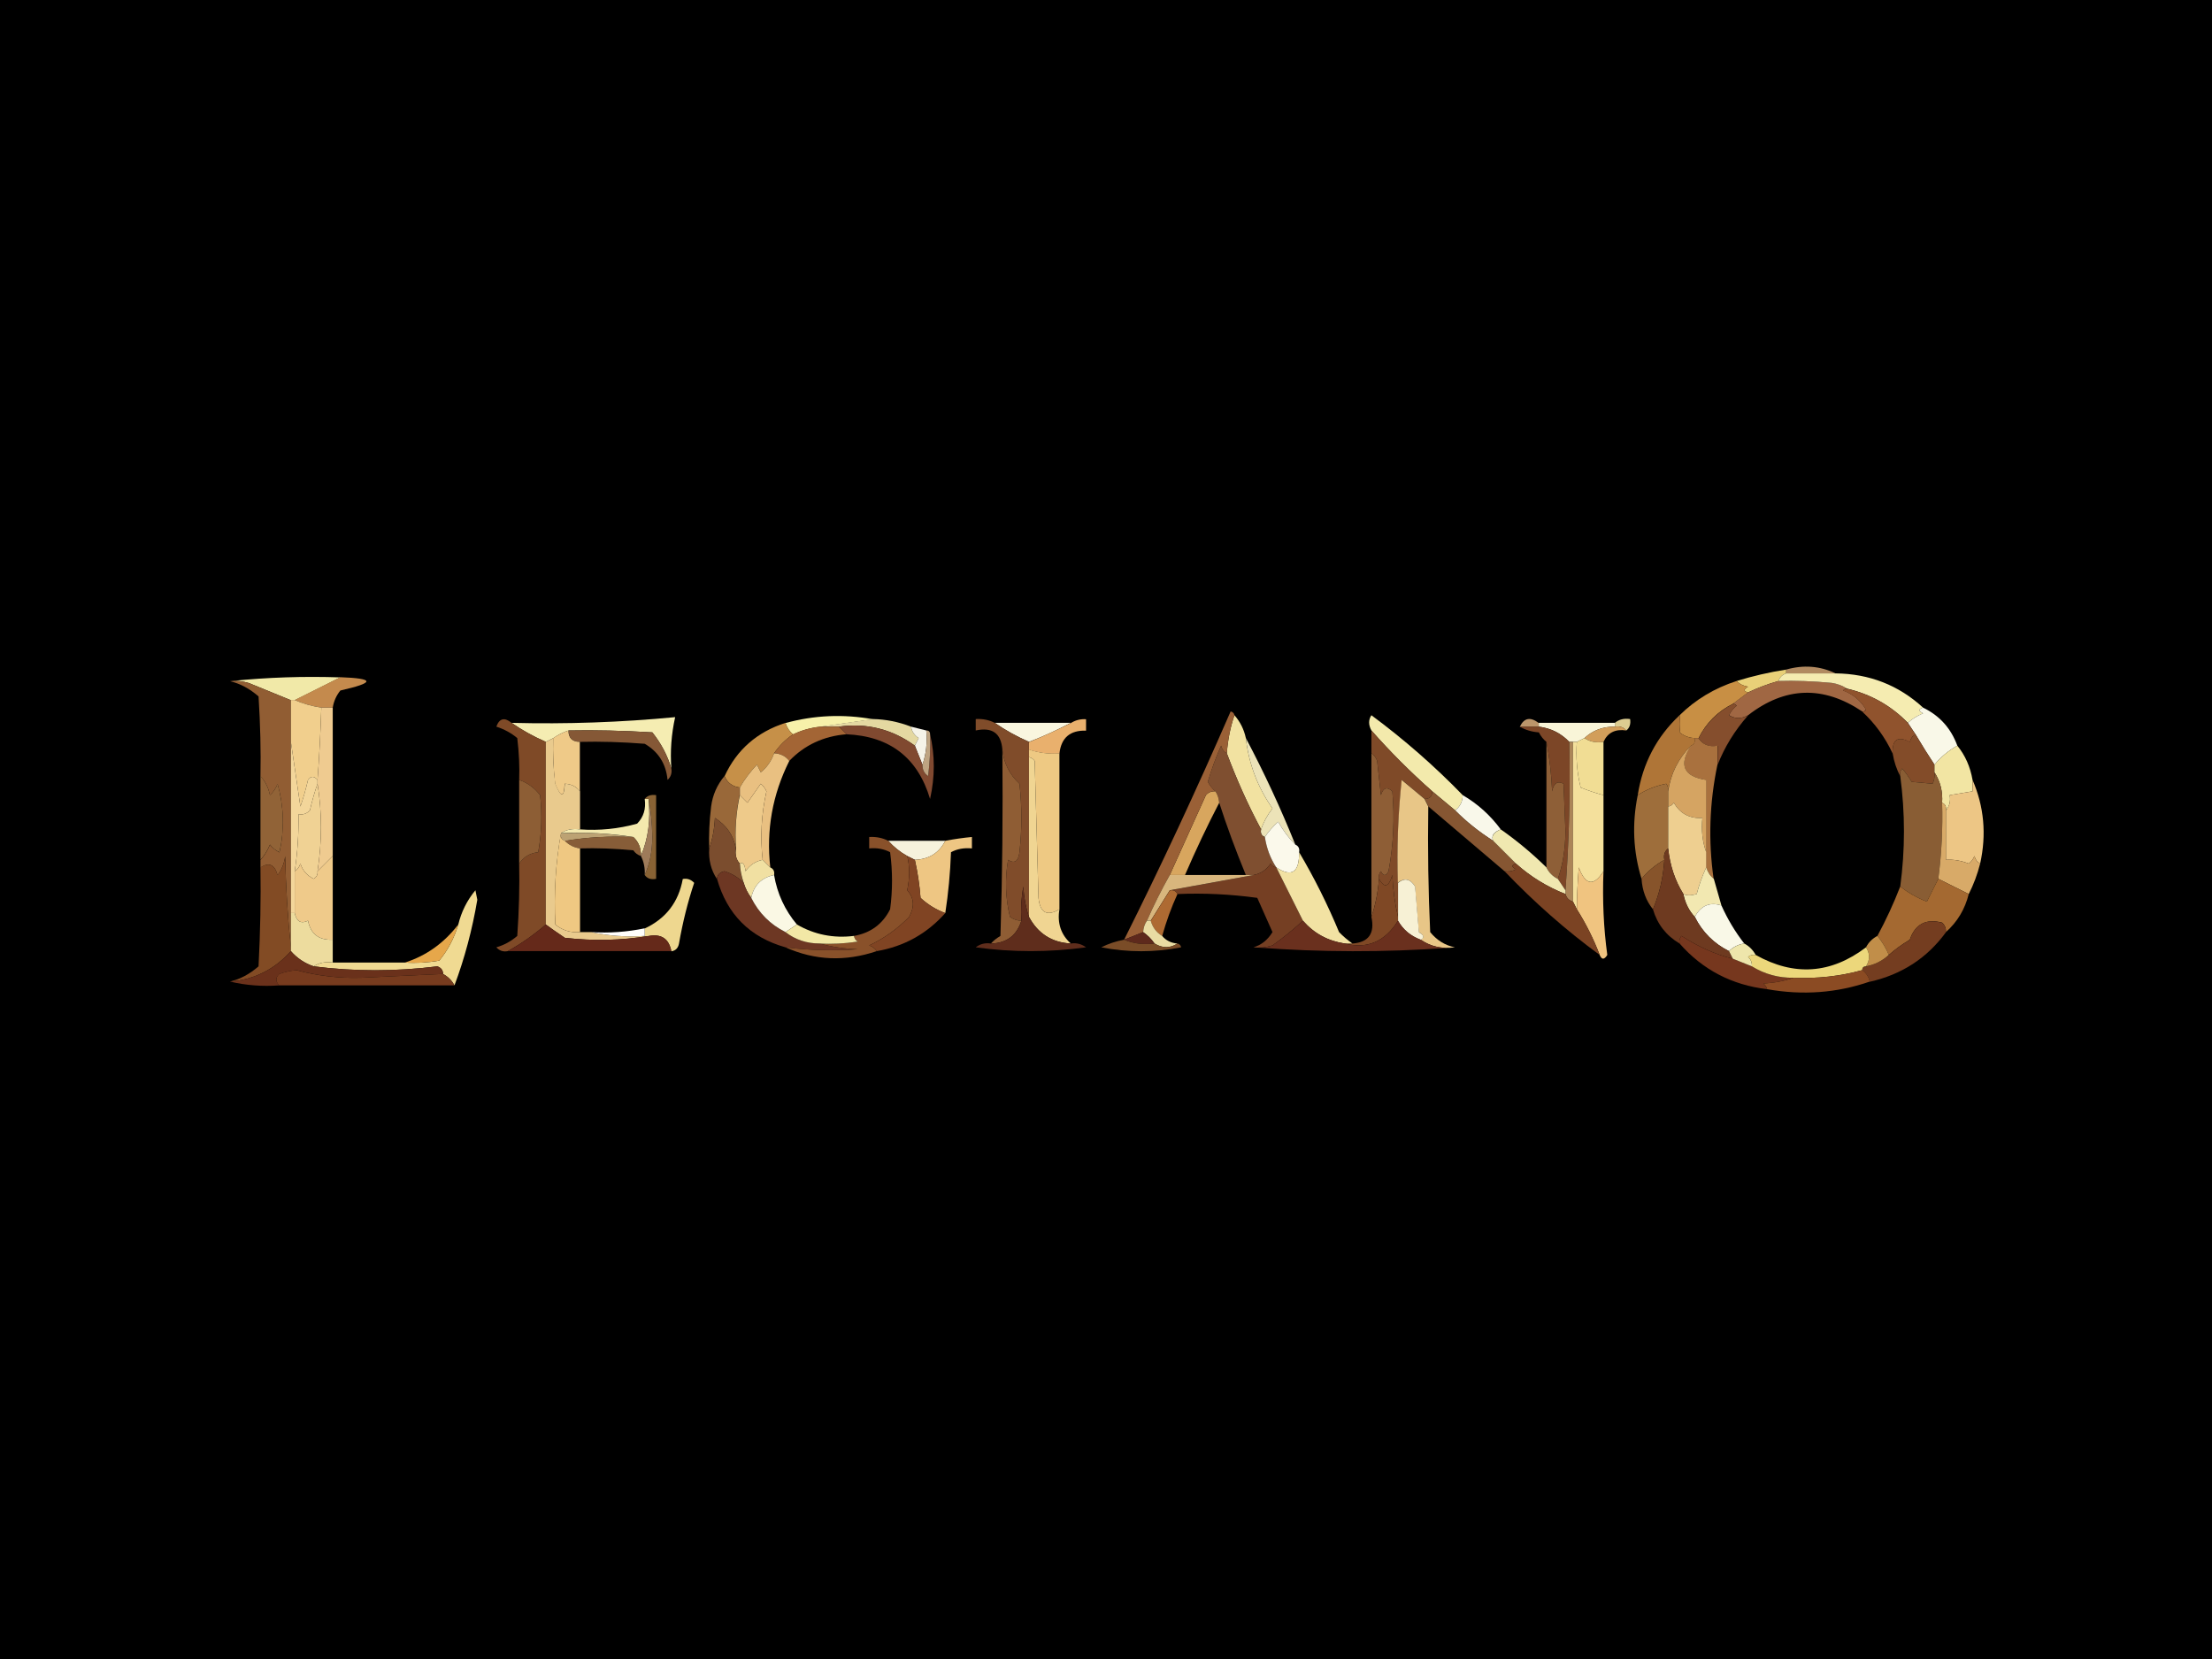 <?xml version="1.0" encoding="UTF-8"?>
<svg xmlns="http://www.w3.org/2000/svg" xmlns:xlink="http://www.w3.org/1999/xlink" version="1.1" preserveAspectRatio="none" x="0px" y="0px" width="400px" height="300px" viewBox="0 0 400 300">
  <defs>
    <filter id="Filter_1" x="-20%" y="-20%" width="140%" height="140%" color-interpolation-filters="sRGB">
      <feColorMatrix in="SourceGraphic" type="matrix" values="1 0 0 0 0 0 1 0 0 0 0 0 1 0 0 0 0 0 0.29 0" result="result1"></feColorMatrix>
    </filter>
    <filter id="Filter_2" x="-20%" y="-20%" width="140%" height="140%" color-interpolation-filters="sRGB">
      <feColorMatrix in="SourceGraphic" type="matrix" values="1 0 0 0 0 0 1 0 0 0 0 0 1 0 0 0 0 0 0.93 0" result="result1"></feColorMatrix>
    </filter>
    <filter id="Filter_3" x="-20%" y="-20%" width="140%" height="140%" color-interpolation-filters="sRGB">
      <feColorMatrix in="SourceGraphic" type="matrix" values="1 0 0 0 0 0 1 0 0 0 0 0 1 0 0 0 0 0 0.86 0" result="result1"></feColorMatrix>
    </filter>
    <filter id="Filter_4" x="-20%" y="-20%" width="140%" height="140%" color-interpolation-filters="sRGB">
      <feColorMatrix in="SourceGraphic" type="matrix" values="1 0 0 0 0 0 1 0 0 0 0 0 1 0 0 0 0 0 0.97 0" result="result1"></feColorMatrix>
    </filter>
    <filter id="Filter_5" x="-20%" y="-20%" width="140%" height="140%" color-interpolation-filters="sRGB">
      <feColorMatrix in="SourceGraphic" type="matrix" values="1 0 0 0 0 0 1 0 0 0 0 0 1 0 0 0 0 0 0.98 0" result="result1"></feColorMatrix>
    </filter>
    <filter id="Filter_6" x="-20%" y="-20%" width="140%" height="140%" color-interpolation-filters="sRGB">
      <feColorMatrix in="SourceGraphic" type="matrix" values="1 0 0 0 0 0 1 0 0 0 0 0 1 0 0 0 0 0 0.96 0" result="result1"></feColorMatrix>
    </filter>
    <filter id="Filter_7" x="-20%" y="-20%" width="140%" height="140%" color-interpolation-filters="sRGB">
      <feColorMatrix in="SourceGraphic" type="matrix" values="1 0 0 0 0 0 1 0 0 0 0 0 1 0 0 0 0 0 0.7 0" result="result1"></feColorMatrix>
    </filter>
    <filter id="Filter_8" x="-20%" y="-20%" width="140%" height="140%" color-interpolation-filters="sRGB">
      <feColorMatrix in="SourceGraphic" type="matrix" values="1 0 0 0 0 0 1 0 0 0 0 0 1 0 0 0 0 0 0.88 0" result="result1"></feColorMatrix>
    </filter>
    <filter id="Filter_9" x="-20%" y="-20%" width="140%" height="140%" color-interpolation-filters="sRGB">
      <feColorMatrix in="SourceGraphic" type="matrix" values="1 0 0 0 0 0 1 0 0 0 0 0 1 0 0 0 0 0 0.79 0" result="result1"></feColorMatrix>
    </filter>
    <filter id="Filter_10" x="-20%" y="-20%" width="140%" height="140%" color-interpolation-filters="sRGB">
      <feColorMatrix in="SourceGraphic" type="matrix" values="1 0 0 0 0 0 1 0 0 0 0 0 1 0 0 0 0 0 0.91 0" result="result1"></feColorMatrix>
    </filter>
    <filter id="Filter_11" x="-20%" y="-20%" width="140%" height="140%" color-interpolation-filters="sRGB">
      <feColorMatrix in="SourceGraphic" type="matrix" values="1 0 0 0 0 0 1 0 0 0 0 0 1 0 0 0 0 0 0.99 0" result="result1"></feColorMatrix>
    </filter>
    <filter id="Filter_12" x="-20%" y="-20%" width="140%" height="140%" color-interpolation-filters="sRGB">
      <feColorMatrix in="SourceGraphic" type="matrix" values="1 0 0 0 0 0 1 0 0 0 0 0 1 0 0 0 0 0 0.61 0" result="result1"></feColorMatrix>
    </filter>
    <filter id="Filter_13" x="-20%" y="-20%" width="140%" height="140%" color-interpolation-filters="sRGB">
      <feColorMatrix in="SourceGraphic" type="matrix" values="1 0 0 0 0 0 1 0 0 0 0 0 1 0 0 0 0 0 0.94 0" result="result1"></feColorMatrix>
    </filter>
    <filter id="Filter_14" x="-20%" y="-20%" width="140%" height="140%" color-interpolation-filters="sRGB">
      <feColorMatrix in="SourceGraphic" type="matrix" values="1 0 0 0 0 0 1 0 0 0 0 0 1 0 0 0 0 0 0.95 0" result="result1"></feColorMatrix>
    </filter>
    <filter id="Filter_15" x="-20%" y="-20%" width="140%" height="140%" color-interpolation-filters="sRGB">
      <feColorMatrix in="SourceGraphic" type="matrix" values="1 0 0 0 0 0 1 0 0 0 0 0 1 0 0 0 0 0 0.21 0" result="result1"></feColorMatrix>
    </filter>
    <filter id="Filter_16" x="-20%" y="-20%" width="140%" height="140%" color-interpolation-filters="sRGB">
      <feColorMatrix in="SourceGraphic" type="matrix" values="1 0 0 0 0 0 1 0 0 0 0 0 1 0 0 0 0 0 0.3 0" result="result1"></feColorMatrix>
    </filter>
    <filter id="Filter_17" x="-20%" y="-20%" width="140%" height="140%" color-interpolation-filters="sRGB">
      <feColorMatrix in="SourceGraphic" type="matrix" values="1 0 0 0 0 0 1 0 0 0 0 0 1 0 0 0 0 0 0.71 0" result="result1"></feColorMatrix>
    </filter>
    <filter id="Filter_18" x="-20%" y="-20%" width="140%" height="140%" color-interpolation-filters="sRGB">
      <feColorMatrix in="SourceGraphic" type="matrix" values="1 0 0 0 0 0 1 0 0 0 0 0 1 0 0 0 0 0 0.8 0" result="result1"></feColorMatrix>
    </filter>
    <filter id="Filter_19" x="-20%" y="-20%" width="140%" height="140%" color-interpolation-filters="sRGB">
      <feColorMatrix in="SourceGraphic" type="matrix" values="1 0 0 0 0 0 1 0 0 0 0 0 1 0 0 0 0 0 0.35 0" result="result1"></feColorMatrix>
    </filter>
    <filter id="Filter_20" x="-20%" y="-20%" width="140%" height="140%" color-interpolation-filters="sRGB">
      <feColorMatrix in="SourceGraphic" type="matrix" values="1 0 0 0 0 0 1 0 0 0 0 0 1 0 0 0 0 0 0.87 0" result="result1"></feColorMatrix>
    </filter>
    <filter id="Filter_21" x="-20%" y="-20%" width="140%" height="140%" color-interpolation-filters="sRGB">
      <feColorMatrix in="SourceGraphic" type="matrix" values="1 0 0 0 0 0 1 0 0 0 0 0 1 0 0 0 0 0 0.68 0" result="result1"></feColorMatrix>
    </filter>
    <filter id="Filter_22" x="-20%" y="-20%" width="140%" height="140%" color-interpolation-filters="sRGB">
      <feColorMatrix in="SourceGraphic" type="matrix" values="1 0 0 0 0 0 1 0 0 0 0 0 1 0 0 0 0 0 0.65 0" result="result1"></feColorMatrix>
    </filter>
    <filter id="Filter_23" x="-20%" y="-20%" width="140%" height="140%" color-interpolation-filters="sRGB">
      <feColorMatrix in="SourceGraphic" type="matrix" values="1 0 0 0 0 0 1 0 0 0 0 0 1 0 0 0 0 0 0.64 0" result="result1"></feColorMatrix>
    </filter>
    <g id="Layer1_0_FILL">
      <path fill="#000000" stroke="none" d=" M 400 300 L 400 0 0 0 0 300 400 300 Z"></path>
    </g>
    <g id="Mask_Legiano_Casino_logo_svg_Layer_1__Clip_Group__0_2_MASK_0_FILL">
      <path fill="#FFFFFF" stroke="none" d=" M 462 87 L 462 0 0 0 0 87 462 87 Z"></path>
    </g>
    <g id="Legiano_Casino_logo_svg_Layer_1__Path__118_0_Layer0_0_FILL">
      <path fill="#B18A61" stroke="none" d=" M 13 1.8 Q 6.85 -1.15 0 0.8 L 0 1.8 13 1.8 Z"></path>
    </g>
    <g id="Legiano_Casino_logo_svg_Layer_1__Path__117_0_Layer0_0_FILL">
      <path fill="#F1E9A8" stroke="none" d=" M 0.45 1.1 Q 2.638 0.923 5 1.65 L 16 6.15 17 6.15 29 0.15 Q 14.575 -0.342 0.45 1.1 Z"></path>
    </g>
    <g id="Legiano_Casino_logo_svg_Layer_1__Path__116_0_Layer0_0_FILL">
      <path fill="#E9D078" stroke="none" d=" M 13 0 Q 6.3 1.05 0 3 1.15 4.2 3 4.5 1.15 5.55 3 6 7 4.1 11 3 11.45 1.55 13 1 L 13 0 Z"></path>
    </g>
    <g id="Legiano_Casino_logo_svg_Layer_1__Path__115_0_Layer0_0_FILL">
      <path fill="#A06743" stroke="none" d=" M 31 2.05 Q 29.25 0.9 27 0.55 19.55 -0.15 13 0.05 9 1.15 5 3.05 L 1 6.05 Q 1.6 6 2 6.55 0.7 7.55 0 9.05 2.35 10.5 5 9.05 19.6 -2.25 35 8.05 35.6 8.2 36 7.55 33.85 3.95 30 2.55 30.35 2 31 2.05 Z"></path>
    </g>
    <g id="Legiano_Casino_logo_svg_Layer_1__Clip_Group__0_Layer2_0_MEMBER_4_FILL">
      <path fill="#C48A4D" stroke="none" d=" M 29.5 3.5 L 17.5 9.5 Q 20.65 10.9 24.5 11.5 L 27.5 11.5 Q 27.9 9 29.5 7 36.35 5.45 36.35 4.6 36.35 3.75 29.5 3.5 Z"></path>
    </g>
    <g id="Legiano_Casino_logo_svg_Layer_1__Clip_Group__0_Layer2_0_MEMBER_5_FILL">
      <path fill="#F5ECB1" stroke="none" d=" M 409.5 2.5 Q 407.95 3.05 407.5 4.5 414.05 4.3 421.5 5 423.75 5.35 425.5 6.5 434.85 8.7 441.5 15.5 443.1 14 445.5 13 443.65 12.05 445.5 11.5 435.85 2.65 422.5 2.5 L 409.5 2.5 Z"></path>
    </g>
    <g id="Legiano_Casino_logo_svg_Layer_1__Path__112_0_Layer0_0_FILL">
      <path fill="#C88F44" stroke="none" d=" M 15 0 Q 6.3 2.8 0 9 0.3 11.35 0 13.5 1.8 14.95 4 15 L 5 15 Q 8 9 14 6 L 18 3 Q 16.15 2.55 18 1.5 16.15 1.2 15 0 Z"></path>
    </g>
    <g id="Legiano_Casino_logo_svg_Layer_1__Path__111_0_Layer0_0_FILL">
      <path fill="#F7F1AA" stroke="none" d=" M 23 0.85 Q 11.3 -1.25 0 1.85 0.6 3.7 2 4.85 5.25 3.25 9 2.85 L 23 0.85 Z"></path>
    </g>
    <g id="Legiano_Casino_logo_svg_Layer_1__Path__110_0_Layer0_0_FILL">
      <path fill="#F5EDB2" stroke="none" d=" M 42 13.5 Q 41.5 6.75 43 0 21.6 2.05 0 1.5 4.1 4.35 9 6.5 L 11 5.5 Q 12.85 4.2 15 3.5 25.35 3.3 37 4 40.5 8.4 42 13.5 Z"></path>
    </g>
    <g id="Legiano_Casino_logo_svg_Layer_1__Clip_Group__0_Layer2_0_MEMBER_9_FILL">
      <path fill="#E4D8A1" stroke="none" d=" M 180.5 21.5 L 181.5 19.5 Q 179.8 18.4 179.5 16.5 174.55 14.6 169.5 14.5 L 155.5 16.5 160.5 16.5 Q 171.5 14.95 180.5 21.5 Z"></path>
    </g>
    <g id="Legiano_Casino_logo_svg_Layer_1__Path__108_0_Layer0_0_FILL">
      <path fill="#BC966B" stroke="none" d=" M 5 1.1 Q 1.65 -1.45 0 2.1 L 5 2.1 5 1.1 Z"></path>
    </g>
    <g id="Legiano_Casino_logo_svg_Layer_1__Path__107_0_Layer0_0_FILL">
      <path fill="#DDCD91" stroke="none" d=" M 3 3.05 Q 4.3 2.05 4 0.05 1.6 -0.3 0 1.05 L 0 2.05 Q 1.9 1.75 3 3.05 Z"></path>
    </g>
    <g id="Legiano_Casino_logo_svg_Layer_1__Clip_Group__0_Layer2_0_MEMBER_12_FILL">
      <path fill="#F9F5D8" stroke="none" d=" M 364.5 16.5 L 364.5 15.5 344.5 15.5 344.5 16.5 Q 349.25 17.1 352.5 20.5 L 354.5 20.5 356.5 19.5 Q 359.75 16.45 364.5 16.5 Z"></path>
    </g>
    <g id="Legiano_Casino_logo_svg_Layer_1__Clip_Group__0_Layer2_0_MEMBER_13_FILL">
      <path fill="#854E2D" stroke="none" d=" M 395.5 10.55 Q 389.5 13.55 386.5 19.55 388.15 22.1 391.5 21.55 L 391.5 26.55 Q 394.2 19.55 399.5 13.55 396.85 14.9 394.5 13.55 395.2 12 396.5 11.05 396.1 10.4 395.5 10.55 Z"></path>
    </g>
    <g id="Legiano_Casino_logo_svg_Layer_1__Clip_Group__0_Layer2_0_MEMBER_14_FILL">
      <path fill="#F9F8E8" stroke="none" d=" M 448.5 26.5 Q 451 23.45 454.5 21.5 452 14.65 445.5 11.5 443.65 12.05 445.5 13 443.1 14 441.5 15.5 L 443.5 18.5 Q 446.05 22.8 448.5 26.5 Z"></path>
    </g>
    <g id="Legiano_Casino_logo_svg_Layer_1__Clip_Group__0_Layer2_0_MEMBER_15_FILL">
      <path fill="#915D33" stroke="none" d=" M 0.5 4.55 Q 4.5 5.5 8 8.55 8.7 19.55 8.5 29.55 10.4 31.5 11 34.55 12.3 33.3 13 31.55 15.5 40.5 13.5 49.55 11.95 48.75 11 47.55 9.95 50 8.5 51.55 L 8.5 53.55 Q 11.85 51.3 13 55.55 14.6 53.45 15 50.55 15.25 62.8 16.5 74.55 L 16.5 9.55 5.5 5.05 Q 2.9 4.25 0.5 4.55 Z"></path>
    </g>
    <g id="Legiano_Casino_logo_svg_Layer_1__Path__102_0_Layer0_0_FILL">
      <path fill="#F5F3E8" stroke="none" d=" M 0 0 Q 0.3 1.9 2 3 L 1 5 3 10 Q 4.45 5.8 4 1 L 0 0 Z"></path>
    </g>
    <g id="Legiano_Casino_logo_svg_Layer_1__Path__101_0_Layer0_0_FILL">
      <path fill="#90532D" stroke="none" d=" M 1 0.05 Q 0.35 -0.1 0 0.55 3.85 1.9 6 5.55 5.6 6.15 5 6.05 10 10.65 13 17.05 12.8 11.5 17.5 14.05 17.85 12.65 19 12.05 L 17 9.05 Q 10.35 2.15 1 0.05 Z"></path>
    </g>
    <g id="Legiano_Casino_logo_svg_Layer_1__Clip_Group__0_Layer2_0_MEMBER_18_FILL">
      <path fill="#F1CF8D" stroke="none" d=" M 16.5 9.5 L 16.5 20.5 19 37.5 Q 20.1 34.35 21 30.5 22.15 28.9 23.5 30.5 24.15 22.1 24.5 11.5 20.65 10.9 17.5 9.5 L 16.5 9.5 Z"></path>
    </g>
    <g id="Legiano_Casino_logo_svg_Layer_1__Clip_Group__0_Layer2_0_MEMBER_19_FILL">
      <path fill="#855836" stroke="none" d=" M 89.5 17.5 Q 89.5 20.5 92.5 20.5 100.5 20.3 109.5 21 114.9 24.15 115.5 30.5 116.8 29.3 116.5 27.5 115 22.4 111.5 18 99.85 17.3 89.5 17.5 Z"></path>
    </g>
    <g id="Legiano_Casino_logo_svg_Layer_1__Clip_Group__0_Layer2_0_MEMBER_20_FILL">
      <path fill="#F9F6DF" stroke="none" d=" M 210.5 20.5 Q 215.75 18.5 221.5 15.5 L 201.5 15.5 Q 205.6 18.35 210.5 20.5 Z"></path>
    </g>
    <g id="Legiano_Casino_logo_svg_Layer_1__Path__97_0_Layer0_0_FILL">
      <path fill="#804930" stroke="none" d=" M 0 0.3 L 2 2.3 Q 19.15 3.05 24 19.3 25.95 10.6 24 2.3 24.2 7.55 23.5 13.3 21.95 12.25 22 10.3 L 20 5.3 Q 11 -1.25 0 0.3 Z"></path>
    </g>
    <g id="Legiano_Casino_logo_svg_Layer_1__Clip_Group__0_Layer2_0_MEMBER_22_FILL">
      <path fill="#D29E5A" stroke="none" d=" M 367.5 17.5 Q 366.4 16.2 364.5 16.5 359.75 16.45 356.5 19.5 358.55 20.95 361.5 20.5 363.15 16.85 367.5 17.5 Z"></path>
    </g>
    <g id="Legiano_Casino_logo_svg_Layer_1__Clip_Group__0_Layer2_0_MEMBER_23_FILL">
      <path fill="#C69048" stroke="none" d=" M 146.5 15.5 Q 135.3 19.1 130.5 29.5 131.55 32.1 134.5 32.5 136.3 29.35 139 26.5 L 140 28.5 Q 142.4 26.6 143.5 23.5 145.45 20.6 148.5 18.5 147.1 17.4 146.5 15.5 Z"></path>
    </g>
    <g id="Legiano_Casino_logo_svg_Layer_1__Clip_Group__0_Layer2_0_MEMBER_24_FILL">
      <path fill="#A36535" stroke="none" d=" M 155.5 16.5 Q 151.75 16.95 148.5 18.5 145.45 20.6 143.5 23.5 146 23.6 147.5 25.5 153.5 19.25 162.5 18.5 L 160.5 16.5 155.5 16.5 Z"></path>
    </g>
    <g id="Legiano_Casino_logo_svg_Layer_1__Clip_Group__0_Layer2_0_MEMBER_25_FILL">
      <path fill="#E9B06D" stroke="none" d=" M 218.5 23.55 Q 219.2 17.35 225.5 17.55 L 225.5 14.55 Q 223.35 14.4 221.5 15.55 215.65 18.5 210.5 20.55 L 210.5 22.55 Q 214.4 23.85 218.5 23.55 Z"></path>
    </g>
    <g id="Legiano_Casino_logo_svg_Layer_1__Clip_Group__0_Layer2_0_MEMBER_26_FILL">
      <path fill="#834C29" stroke="none" d=" M 448 31.5 Q 448.65 30.2 448.5 28.5 L 448.5 26.5 Q 446.05 22.8 443.5 18.5 442.35 19.2 442 20.5 437.3 18.05 437.5 23.5 438.05 26.85 439.5 29.5 439.25 28.4 440 27.5 441.3 29 442.5 31 L 448 31.5 Z"></path>
    </g>
    <g id="Legiano_Casino_logo_svg_Layer_1__Path__91_0_Layer0_0_FILL">
      <path fill="#7F4A27" stroke="none" d=" M 0 1.9 Q 3.1 2.9 5.5 4.9 6.2 10.75 6 15.9 9.3 17.05 11.5 19.9 12.35 27.55 11 34.9 7.75 35.25 6 37.9 6.2 46.9 5.5 56.9 3.1 59 0 59.9 1.2 61.25 3 60.9 8.25 58 13 53.9 L 13 5.9 Q 8.1 3.75 4 0.9 1.2 -1.4 0 1.9 Z"></path>
    </g>
    <g id="Legiano_Casino_logo_svg_Layer_1__Clip_Group__0_Layer2_0_MEMBER_28_FILL">
      <path fill="#EFCA88" stroke="none" d=" M 89.45 17.5 Q 87.4 18.2 85.45 19.5 85.25 25.25 85.95 31.5 87.1 34.3 87.75 34.3 88.35 34.3 88.45 31.5 91.05 31.6 92.45 33.5 L 92.45 20.5 Q 89.45 20.5 89.45 17.5 Z"></path>
    </g>
    <g id="Legiano_Casino_logo_svg_Layer_1__Clip_Group__0_Layer2_0_MEMBER_29_FILL">
      <path fill="#F2E2A1" stroke="none" d=" M 264.5 13.5 Q 262.9 18.15 262.5 23.5 266.35 33.85 271.5 43.5 272.5 40.55 274.5 38 268.65 29.65 267.5 19.5 266.75 16.05 264.5 13.5 Z"></path>
    </g>
    <g id="Legiano_Casino_logo_svg_Layer_1__Clip_Group__0_Layer2_0_MEMBER_30_FILL">
      <path fill="#7C4627" stroke="none" d=" M 339.5 16.5 Q 341.7 17.8 344.5 18 345.35 19.6 346.5 20.5 347.7 26.7 348 33.5 348.6 30.3 351 31.5 L 351.5 44 Q 351.45 50.95 349.5 56.5 L 351.5 59.5 Q 352.95 40.05 352.5 20.5 349.25 17.1 344.5 16.5 L 339.5 16.5 Z"></path>
    </g>
    <g id="Legiano_Casino_logo_svg_Layer_1__Clip_Group__0_Layer2_0_MEMBER_31_FILL">
      <path fill="#804C2A" stroke="none" d=" M 203.5 22.5 Q 204.05 27.85 208 31.5 209 40.5 208 49.5 207.55 53.15 205 51.5 203.7 59.15 205.5 66.5 206.9 67.5 208.5 67.5 208.2 63.2 209 58.5 209.25 62.8 210.5 66.5 L 210.5 20.5 Q 205.6 18.35 201.5 15.5 199.25 14.35 196.5 14.5 L 196.5 17.5 Q 203 16.1 203.5 22.5 Z"></path>
    </g>
    <g id="Legiano_Casino_logo_svg_Layer_1__Clip_Group__0_Layer2_0_MEMBER_32_FILL">
      <path fill="#BEA482" stroke="none" d=" M 183.5 17.5 Q 183.95 22.3 182.5 26.5 182.45 28.45 184 29.5 184.7 23.75 184.5 18.5 184.5 17.5 183.5 17.5 Z"></path>
    </g>
    <g id="Legiano_Casino_logo_svg_Layer_1__Path__85_0_Layer0_0_FILL">
      <path fill="#EEC983" stroke="none" d=" M 0 0 L 0 2 Q 0.95 2.25 1.5 3 L 2.5 39 Q 3.1 44.9 8 42 L 8 1 Q 3.9 1.35 0 0 Z"></path>
    </g>
    <g id="Legiano_Casino_logo_svg_Layer_1__Path__84_0_Layer0_0_FILL">
      <path fill="#F1DD94" stroke="none" d=" M 2.1 0 L 0.1 1 Q -0.35 7.05 1.1 13 4.35 14.3 7.1 15 L 7.1 1 Q 4.15 1.45 2.1 0 Z"></path>
    </g>
    <g id="Legiano_Casino_logo_svg_Layer_1__Path__83_0_Layer0_0_FILL">
      <path fill="#F3EAAC" stroke="none" d=" M 24.6 21 Q 13.5 9.55 0.6 0 -0.6 1.8 0.6 4 8.1 12.5 16.6 20 L 22.6 25 Q 24.55 23.6 24.6 21 Z"></path>
    </g>
    <g id="Legiano_Casino_logo_svg_Layer_1__Clip_Group__0_Layer2_0_MEMBER_36_FILL">
      <path fill="#A9713E" stroke="none" d=" M 385.45 19.5 Q 385.75 21.05 384.45 21.5 379.55 29.15 388.45 30.5 L 388.45 53.5 Q 389.15 55.4 390.45 56.5 388.3 41.5 391.45 26.5 L 391.45 21.5 Q 388.15 22.1 386.45 19.5 L 385.45 19.5 Z"></path>
    </g>
    <g id="Legiano_Casino_logo_svg_Layer_1__Clip_Group__0_Layer2_0_MEMBER_37_FILL">
      <path fill="#F2E5A3" stroke="none" d=" M 454.5 21.5 Q 451 23.45 448.5 26.5 L 448.5 28.5 Q 450.8 32.1 450.5 36.5 451.75 37.05 451.5 38.5 452.9 36.9 452.5 34.5 L 458.5 33.5 458.5 30.5 Q 457.6 25.3 454.5 21.5 Z"></path>
    </g>
    <g id="Legiano_Casino_logo_svg_Layer_1__Clip_Group__0_Layer2_0_MEMBER_38_FILL">
      <path fill="#F3D69A" stroke="none" d=" M 18.5 39.5 Q 20.2 39.85 21.5 38.5 22.4 34.6 23.5 31.5 L 23.5 30.5 Q 22.15 28.9 21 30.5 20.1 34.35 19 37.5 L 16.5 20.5 16.5 65.5 17.5 65.5 17.5 54.5 Q 18.6 47.4 18.5 39.5 Z"></path>
    </g>
    <g id="Legiano_Casino_logo_svg_Layer_1__Clip_Group__0_Layer2_0_MEMBER_39_FILL">
      <path fill="#ECE3B8" stroke="none" d=" M 267.5 19.5 Q 268.65 29.65 274.5 38 272.5 40.55 271.5 43.5 271.2 45.05 272.5 45.5 273.9 43.4 276 41.5 277.9 44.9 280.5 47.5 274.75 33.2 267.5 19.5 Z"></path>
    </g>
    <g id="Legiano_Casino_logo_svg_Layer_1__Clip_Group__0_Layer2_0_MEMBER_40_FILL">
      <path fill="#7F4A28" stroke="none" d=" M 300.5 17.5 L 300.5 23.5 Q 301.55 24.2 302 25.5 L 303 34.5 Q 303.9 31.55 306 33.5 306.95 44 305 54.5 303.95 56.5 303 54.5 302.25 55.4 302.5 56.5 304.6 60.3 306 55.5 306.25 61.3 307.5 66.5 L 307.5 57.5 Q 307 44.15 308.5 30.5 312.5 33.9 314.5 35.5 316.5 35.5 316.5 33.5 308 26 300.5 17.5 Z"></path>
    </g>
    <g id="Legiano_Casino_logo_svg_Layer_1__Path__77_0_Layer0_0_FILL">
      <path fill="#E9CA8D" stroke="none" d=" M 2.5 12 Q 1.7 5.8 2 0 L 0 1 0 49 Q 1.6 50.2 5 52.5 16.3 53.8 27 52 L 26 52 Q 18.75 52.5 12 51 L 9 51 Q 5.25 51.3 2.5 49 1.9 36.65 4 25 6.05 23.6 9 24 L 9 14 Q 7.5 12.1 5 12 4.85 14.8 4.25 14.8 3.65 14.8 2.5 12 Z"></path>
    </g>
    <g id="Legiano_Casino_logo_svg_Layer_1__Clip_Group__0_Layer2_0_MEMBER_42_FILL">
      <path fill="#AF7537" stroke="none" d=" M 378.5 33.4 Q 379.525 26.525 384.5 21.5 385.75 21.05 385.5 19.5 383.3 19.45 381.5 18 381.8 15.85 381.5 13.5 372.45 22 370.5 34.5 373.8 32.35 378 31.5 378.63 32.372 378.5 33.4 Z"></path>
    </g>
    <g id="Legiano_Casino_logo_svg_Layer_1__Path__75_0_Layer0_0_FILL">
      <path fill="#916337" stroke="none" d=" M 0 0 L 0 22 Q 1.5 20.4 2.5 18 3.45 19.3 5 20 7 11.05 4.5 2 3.8 3.85 2.5 5 1.9 2.05 0 0 Z"></path>
    </g>
    <g id="Legiano_Casino_logo_svg_Layer_1__Path__74_0_Layer0_0_FILL">
      <path fill="#996839" stroke="none" d=" M 4.05 0 Q 1.15 3.45 0.55 8 -0.15 13.85 0.05 19 1.35 15.3 1.55 11 6.15 13.9 7.05 19 6.6 11.85 8.05 5 L 8.05 3 Q 5.2 2.6 4.05 0 Z"></path>
    </g>
    <g id="Legiano_Casino_logo_svg_Layer_1__Clip_Group__0_Layer2_0_MEMBER_45_FILL">
      <path fill="#8F5D34" stroke="none" d=" M 208 31.5 Q 204.05 27.85 203.5 22.5 203.75 47.65 203 71.5 201.4 72.45 200.5 73.5 206.65 73.35 208.5 67.5 206.9 67.5 205.5 66.5 203.7 59.15 205 51.5 207.55 53.15 208 49.5 209 40.5 208 31.5 Z"></path>
    </g>
    <g id="Legiano_Casino_logo_svg_Layer_1__Clip_Group__0_Layer2_0_MEMBER_46_FILL">
      <path fill="#AC8558" stroke="none" d=" M 353.5 20.5 L 352.5 20.5 Q 352.95 40.05 351.5 59.5 L 351.5 60.5 Q 351.95 62.05 353.5 62.5 L 353.5 20.5 Z"></path>
    </g>
    <g id="Legiano_Casino_logo_svg_Layer_1__Path__71_0_Layer0_0_FILL">
      <path fill="#F4E09C" stroke="none" d=" M 0 0 L 0 42 1 44 Q 1 39.6 1.5 33 4.15 40.1 8 34 L 8 14 Q 5.25 13.3 2 12 0.55 6.05 1 0 L 0 0 Z"></path>
    </g>
    <g id="Legiano_Casino_logo_svg_Layer_1__Clip_Group__0_Layer2_0_MEMBER_48_FILL">
      <path fill="#8E5E36" stroke="none" d=" M 306 33.5 Q 303.9 31.55 303 34.5 L 302 25.5 Q 301.55 24.2 300.5 23.5 L 300.5 66.5 Q 302.05 61.95 302.5 56.5 302.25 55.4 303 54.5 303.95 56.5 305 54.5 306.95 44 306 33.5 Z"></path>
    </g>
    <g id="Legiano_Casino_logo_svg_Layer_1__Path__69_0_Layer0_0_FILL">
      <path fill="#9E6E3B" stroke="none" d=" M 8.95 17 L 8.95 2 Q 9.1 0.9 8.45 0 4.25 0.85 0.95 3 -1.35 14.3 1.95 25 4.45 21.95 7.95 20 7.55 18.1 8.95 17 Z"></path>
    </g>
    <g id="Legiano_Casino_logo_svg_Layer_1__Clip_Group__0_Layer2_0_MEMBER_50_FILL">
      <path fill="#EECA8A" stroke="none" d=" M 141.5 33.5 Q 141 32.35 140 31.5 L 136.5 36.5 134.5 34.5 Q 133 41.35 133.5 48.5 133.05 50.9 134.5 52.5 135.7 51.75 136 54.5 137.65 52.1 140.5 51.5 139.5 42.45 141.5 33.5 Z"></path>
    </g>
    <g id="Legiano_Casino_logo_svg_Layer_1__Clip_Group__0_Layer2_0_MEMBER_51_FILL">
      <path fill="#D5A462" stroke="none" d=" M 384.5 21.5 Q 379.5 26.55 378.5 33.5 L 378.5 37.5 Q 379.45 37.35 380 36.5 382.45 40.8 387.5 40.5 387 45.3 388.5 49.5 L 388.5 30.5 Q 379.55 29.15 384.5 21.5 Z"></path>
    </g>
    <g id="Legiano_Casino_logo_svg_Layer_1__Clip_Group__0_Layer2_0_MEMBER_52_FILL">
      <path fill="#895D34" stroke="none" d=" M 448.5 28.5 Q 448.65 30.2 448 31.5 L 442.5 31 Q 441.3 29 440 27.5 439.25 28.4 439.5 29.5 441.45 44.05 439.5 58.5 442.55 60.95 446.5 62.5 L 449.5 56.5 Q 450.8 46.45 450.5 36.5 450.8 32.1 448.5 28.5 Z"></path>
    </g>
    <g id="Legiano_Casino_logo_svg_Layer_1__Clip_Group__0_Layer2_0_MEMBER_53_FILL">
      <path fill="#8D5E35" stroke="none" d=" M 81.5 49.5 Q 82.85 42.15 82 34.5 79.8 31.65 76.5 30.5 L 76.5 52.5 Q 78.25 49.85 81.5 49.5 Z"></path>
    </g>
    <g id="Legiano_Casino_logo_svg_Layer_1__Clip_Group__0_Layer2_0_MEMBER_54_FILL">
      <path fill="#F0D592" stroke="none" d=" M 212 25.5 Q 211.45 24.75 210.5 24.5 L 210.5 66.5 Q 214.05 73.1 221.5 73.5 217.6 70 218.5 64.5 213.6 67.4 213 61.5 L 212 25.5 Z"></path>
    </g>
    <g id="Legiano_Casino_logo_svg_Layer_1__Clip_Group__0_Layer2_0_MEMBER_55_FILL">
      <path fill="#7F4F30" stroke="none" d=" M 262.5 23.5 Q 261.35 22.9 261 21.5 259 25.9 257.5 31 258.3 32.5 259.5 33.5 260.35 34.75 260.5 36.5 263.45 45.65 267.5 55.5 L 269.5 55.5 Q 272.3 55 274 52.5 274.5 53.35 275.5 53.5 273.15 49.9 272.5 45.5 271.2 45.05 271.5 43.5 266.35 33.85 262.5 23.5 Z"></path>
    </g>
    <g id="Legiano_Casino_logo_svg_Layer_1__Path__62_0_Layer0_0_FILL">
      <path fill="#F9F8EA" stroke="none" d=" M 2 0 Q 1.95 2.6 0 4 4.4 8.45 10 12 9.15 10.1 12 9 7.85 3.4 2 0 Z"></path>
    </g>
    <g id="Legiano_Casino_logo_svg_Layer_1__Clip_Group__0_Layer2_0_MEMBER_57_FILL">
      <path fill="#8E5F37" stroke="none" d=" M 351.5 44 L 351 31.5 Q 348.6 30.3 348 33.5 347.7 26.7 346.5 20.5 L 346.5 53.5 Q 347.5 55.55 349.5 56.5 351.45 50.95 351.5 44 Z"></path>
    </g>
    <g id="Legiano_Casino_logo_svg_Layer_1__Path__60_0_Layer0_0_FILL">
      <path fill="#E9C081" stroke="none" d=" M 9 0 Q 7.9 3.1 5.5 5 L 4.5 3 Q 1.8 5.85 0 9 L 0 11 2 13 5.5 8 Q 6.5 8.85 7 10 5 18.95 6 28 L 8 30 Q 6.35 15.3 13 2 11.5 0.1 9 0 Z"></path>
    </g>
    <g id="Legiano_Casino_logo_svg_Layer_1__Clip_Group__0_Layer2_0_MEMBER_59_FILL">
      <path fill="#EDC685" stroke="none" d=" M 458.5 30.5 L 458.5 33.5 452.5 34.5 Q 452.9 36.9 451.5 38.5 L 451.5 51.5 Q 454.5 51.3 457.5 52.5 458.5 51.75 459 50.5 459.35 51.9 460.5 52.5 463.05 41 458.5 30.5 Z"></path>
    </g>
    <g id="Legiano_Casino_logo_svg_Layer_1__Clip_Group__0_Layer2_0_MEMBER_60_FILL">
      <path fill="#F0D294" stroke="none" d=" M 23.5 31.5 Q 22.4 34.6 21.5 38.5 20.2 39.85 18.5 39.5 18.6 47.4 17.5 54.5 18.55 53.9 19 52.5 19.85 55.2 22.5 56.5 23.65 55.8 23.5 54.5 25.3 42.8 23.5 31.5 Z"></path>
    </g>
    <g id="Legiano_Casino_logo_svg_Layer_1__Clip_Group__0_Layer2_0_MEMBER_61_FILL">
      <path fill="#EFCB90" stroke="none" d=" M 24.5 11.5 Q 24.15 22.1 23.5 30.5 L 23.5 31.5 Q 25.3 42.8 23.5 54.5 L 27.5 50.5 27.5 11.5 24.5 11.5 Z"></path>
    </g>
    <g id="Legiano_Casino_logo_svg_Layer_1__Clip_Group__0_Layer2_0_MEMBER_62_FILL">
      <path fill="#BCA273" stroke="none" d=" M 87.5 44.55 Q 87.2 46 88.5 46.55 97.3 45.05 106.5 45.55 97.15 44.05 87.5 44.55 Z"></path>
    </g>
    <g id="Legiano_Casino_logo_svg_Layer_1__Clip_Group__0_Layer2_0_MEMBER_63_FILL">
      <path fill="#F4E9AE" stroke="none" d=" M 109.5 35.5 Q 110.05 39.4 107.5 42 100.1 44.05 92.5 43.5 89.55 43.1 87.5 44.5 97.15 44.05 106.5 45.5 108.6 47.45 108.5 50.5 111.4 43.6 110.5 35.5 L 109.5 35.5 Z"></path>
    </g>
    <g id="Legiano_Casino_logo_svg_Layer_1__Clip_Group__0_Layer2_0_MEMBER_64_FILL">
      <path fill="#FBF9EB" stroke="none" d=" M 280.5 47.5 Q 277.9 44.9 276 41.5 273.9 43.4 272.5 45.5 273.15 49.9 275.5 53.5 281.6 57.5 281.5 49.5 281.75 48.05 280.5 47.5 Z"></path>
    </g>
    <g id="Legiano_Casino_logo_svg_Layer_1__Clip_Group__0_Layer2_0_MEMBER_65_FILL">
      <path fill="#865632" stroke="none" d=" M 335.5 54.5 Q 337.1 54.75 338.5 54 336.65 53.05 338.5 52.5 L 332.5 46.5 Q 326.9 42.95 322.5 38.5 L 316.5 33.5 Q 316.5 35.5 314.5 35.5 L 315.5 37.5 335.5 54.5 Z"></path>
    </g>
    <g id="Legiano_Casino_logo_svg_Layer_1__Path__52_0_Layer0_0_FILL">
      <path fill="#886234" stroke="none" d=" M 0 1.05 L 1 1.05 Q 1.9 5.5 2 11.05 1.95 16.75 0 21.05 1 22.45 3 22.05 L 3 0.05 Q 1 -0.25 0 1.05 Z"></path>
    </g>
    <g id="Legiano_Casino_logo_svg_Layer_1__Clip_Group__0_Layer2_0_MEMBER_67_FILL">
      <path fill="#EECF90" stroke="none" d=" M 387.5 40.5 Q 382.45 40.8 380 36.5 379.45 37.35 378.5 37.5 L 378.5 48.5 Q 379.2 55.2 382.5 60.5 383.75 61.15 386 60.5 386.9 57 388.5 53.5 L 388.5 49.5 Q 387 45.3 387.5 40.5 Z"></path>
    </g>
    <g id="Legiano_Casino_logo_svg_Layer_1__Clip_Group__0_Layer2_0_MEMBER_68_FILL">
      <path fill="#D8A65E" stroke="none" d=" M 259.5 33.5 Q 257.95 33.4 257 34.5 L 247.5 55.5 251.5 55.5 Q 255.75 45.65 260.5 36.5 260.35 34.75 259.5 33.5 Z"></path>
    </g>
    <g id="Legiano_Casino_logo_svg_Layer_1__Path__49_0_Layer0_0_FILL">
      <path fill="#E8C687" stroke="none" d=" M 7.1 5 L 1.1 0 Q -0.35 13.7 0.1 27 2.8 25 4.6 28 L 5.6 40 Q 7.65 41.2 6.1 42 10.05 44.7 15.1 44 11.25 43.25 8.6 40 7.85 24 8.1 7 L 7.1 5 Z"></path>
    </g>
    <g id="Legiano_Casino_logo_svg_Layer_1__Path__48_0_Layer0_0_FILL">
      <path fill="#875D38" stroke="none" d=" M 0 1.1 Q 1.65 2.8 4 3.1 10.55 2.9 18 3.6 18.75 4.7 20 5.1 20.1 2.05 18 0.1 8.8 -0.35 0 1.1 Z"></path>
    </g>
    <g id="Legiano_Casino_logo_svg_Layer_1__Clip_Group__0_Layer2_0_MEMBER_71_FILL">
      <path fill="#F6F2DC" stroke="none" d=" M 188.5 46.5 L 173.5 46.5 Q 175.65 48.9 178.5 50.5 L 180.5 51.5 Q 186.05 51.3 188.5 46.5 Z"></path>
    </g>
    <g id="Legiano_Casino_logo_svg_Layer_1__Path__46_0_Layer0_0_FILL">
      <path fill="#9E7B5A" stroke="none" d=" M 2 0 Q 2.9 8.1 0 15 1.15 17.25 1 20 2.95 15.7 3 10 2.9 4.45 2 0 Z"></path>
    </g>
    <g id="Legiano_Casino_logo_svg_Layer_1__Path__45_0_Layer0_0_FILL">
      <path fill="#7B4D2E" stroke="none" d=" M 7 8 Q 6.1 2.9 1.5 0 1.3 4.3 0 8 -0.3 12.5 2 16 2.25 14.35 4 14 6.9 14.9 9 17 8.2 14.5 8 12 6.65 10.4 7 8 Z"></path>
    </g>
    <g id="Legiano_Casino_logo_svg_Layer_1__Clip_Group__0_Layer2_0_MEMBER_74_FILL">
      <path fill="#F0E8B0" stroke="none" d=" M 334.5 43.5 Q 331.7 44.65 332.5 46.5 L 338.5 52.5 Q 344.25 57.65 351.5 60.5 L 351.5 59.5 349.5 56.5 Q 347.5 55.55 346.5 53.5 340.85 47.95 334.5 43.5 Z"></path>
    </g>
    <g id="Legiano_Casino_logo_svg_Layer_1__Path__43_0_Layer0_0_FILL">
      <path fill="#EFCA8A" stroke="none" d=" M 10 0 L 6 4 Q 6.15 5.3 5 6 2.35 4.7 1.5 2 1.05 3.4 0 4 L 0 15 Q 0.75 18.35 3.5 17 4.55 22.25 10 22 L 10 0 Z"></path>
    </g>
    <g id="Legiano_Casino_logo_svg_Layer_1__Clip_Group__0_Layer2_0_MEMBER_76_FILL">
      <path fill="#F1E0A2" stroke="none" d=" M 140.5 51.5 Q 137.65 52.1 136 54.5 135.7 51.75 134.5 52.5 134.65 55 135.5 57.5 136.15 59.7 137.5 61.5 138.5 56.55 143.5 55.5 143.75 54.05 142.5 53.5 L 140.5 51.5 Z"></path>
    </g>
    <g id="Legiano_Casino_logo_svg_Layer_1__Clip_Group__0_Layer2_0_MEMBER_77_FILL">
      <path fill="#753F23" stroke="none" d=" M 275.5 53.5 Q 274.5 53.35 274 52.5 272.3 55 269.5 55.5 L 247.55 59.5 Q 248.959 59.27 249.5 60.5 259.85 60.05 270.5 61.5 L 274.5 70.5 Q 272.6 73.6 269.5 74.5 271.9 74.8 274.5 74 278.7 71 282.5 67.5 L 275.5 53.5 Z"></path>
    </g>
    <g id="Legiano_Casino_logo_svg_Layer_1__Clip_Group__0_Layer2_0_MEMBER_78_FILL">
      <path fill="#87542B" stroke="none" d=" M 377.5 51.5 Q 374 53.45 371.5 56.5 371.8 61.15 374.5 64.5 377.05 58.45 377.5 51.5 Z"></path>
    </g>
    <g id="Legiano_Casino_logo_svg_Layer_1__Clip_Group__0_Layer2_0_MEMBER_79_FILL">
      <path fill="#D8AA68" stroke="none" d=" M 451.5 38.5 Q 451.75 37.05 450.5 36.5 450.8 46.45 449.5 56.5 L 457.5 60.5 Q 459.4 56.8 460.5 52.5 459.35 51.9 459 50.5 458.5 51.75 457.5 52.5 454.5 51.3 451.5 51.5 L 451.5 38.5 Z"></path>
    </g>
    <g id="Legiano_Casino_logo_svg_Layer_1__Clip_Group__0_Layer2_0_MEMBER_80_FILL">
      <path fill="#6D3723" stroke="none" d=" M 135.5 57.5 Q 133.3 55.4 130.5 54.5 128.65 54.85 128.5 56.5 132.5 70.55 146.5 74.5 155.85 75.7 165.5 75 160.15 74.8 155.5 73.5 150.35 73.5 146.5 70.5 140.5 67.5 137.5 61.5 136.15 59.7 135.5 57.5 Z"></path>
    </g>
    <g id="Legiano_Casino_logo_svg_Layer_1__Path__37_0_Layer0_0_FILL">
      <path fill="#7F4825" stroke="none" d=" M 14 11 Q 12.75 5.8 12.5 0 11.1 4.8 9 1 8.55 6.45 7 11 8.4 17.55 2 18 L 0 18 Q 8.85 20.25 14 12 L 14 11 Z"></path>
    </g>
    <g id="Legiano_Casino_logo_svg_Layer_1__Path__36_0_Layer0_0_FILL">
      <path fill="#F0C480" stroke="none" d=" M 7 1 Q 3.15 7.1 0.5 0 0 6.6 0 11 3.6 16.7 6 23 6.8 24.95 8 23 6.55 12.4 7 1 Z"></path>
    </g>
    <g id="Legiano_Casino_logo_svg_Layer_1__Clip_Group__0_Layer2_0_MEMBER_83_FILL">
      <path fill="#F2E2A3" stroke="none" d=" M 281.5 49.5 Q 281.6 57.5 275.5 53.5 L 282.5 67.5 Q 286.85 72.5 293.5 73.5 L 295.5 73.5 Q 293.55 72.1 292 70.5 287.45 59.55 281.5 49.5 Z"></path>
    </g>
    <g id="Legiano_Casino_logo_svg_Layer_1__Clip_Group__0_Layer2_0_MEMBER_84_FILL">
      <path fill="#F7F1D5" stroke="none" d=" M 307.5 57.55 L 307.5 67.55 Q 309.5 71.05 313.5 72.55 315 71.65 313 70.55 L 312 58.55 Q 310.1 55.45 307.5 57.55 Z"></path>
    </g>
    <g id="Legiano_Casino_logo_svg_Layer_1__Path__33_0_Layer0_0_FILL">
      <path fill="#824B24" stroke="none" d=" M 16 24 Q 14.75 12.3 14.5 0 14.1 2.95 12.5 5 11.35 0.85 8 3 8.2 15.3 7.5 29 4 32.05 0 33 9.5 32.25 16 25 L 16 24 Z"></path>
    </g>
    <g id="Legiano_Casino_logo_svg_Layer_1__Clip_Group__0_Layer2_0_MEMBER_86_FILL">
      <path fill="#FAF8E4" stroke="none" d=" M 143.5 55.5 Q 138.5 56.55 137.5 61.5 140.5 67.5 146.5 70.5 L 149.5 68.5 Q 144.75 62.85 143.5 55.5 Z"></path>
    </g>
    <g id="Legiano_Casino_logo_svg_Layer_1__Clip_Group__0_Layer2_0_MEMBER_87_FILL">
      <path fill="#EEC683" stroke="none" d=" M 195.5 48.5 L 195.5 45.5 Q 192.2 45.8 188.5 46.5 186.05 51.3 180.5 51.5 181.6 56.35 182 61.5 184.85 64.15 188.5 65.5 189.7 57.75 190 49.5 192.4 48.2 195.5 48.5 Z"></path>
    </g>
    <g id="Legiano_Casino_logo_svg_Layer_1__Clip_Group__0_Layer2_0_MEMBER_88_FILL">
      <path fill="#F2E8B1" stroke="none" d=" M 388.5 53.5 Q 386.9 57 386 60.5 383.75 61.15 382.5 60.5 383.2 64.05 385.5 66.5 387.9 62.05 392.5 63.5 L 390.5 56.5 Q 389.1 55.4 388.5 53.5 Z"></path>
    </g>
    <g id="Legiano_Casino_logo_svg_Layer_1__Clip_Group__0_Layer2_0_MEMBER_89_FILL">
      <path fill="#EED78F" stroke="none" d=" M 116.5 75.55 Q 118.15 75.3 118.5 73.55 120 65 122.5 57.55 121.2 56.2 119.5 56.55 117.85 65.65 109.5 69.55 L 109.5 71.55 110.5 71.55 Q 115.55 70.55 116.5 75.55 Z"></path>
    </g>
    <g id="Legiano_Casino_logo_svg_Layer_1__Clip_Group__0_Layer2_0_MEMBER_90_FILL">
      <path fill="#9A6036" stroke="none" d=" M 264.5 13.5 Q 264.35 12.7 263.5 12.5 249.9 43.75 235.5 72.5 L 240.5 70.5 Q 240.6 68.8 241.5 67.5 244.2 61.35 247.5 55.5 L 257 34.5 Q 257.95 33.4 259.5 33.5 258.3 32.5 257.5 31 259 25.9 261 21.5 261.35 22.9 262.5 23.5 262.9 18.15 264.5 13.5 Z"></path>
    </g>
    <g id="Legiano_Casino_logo_svg_Layer_1__Clip_Group__0_Layer2_0_MEMBER_91_FILL">
      <path fill="#EFC882" stroke="none" d=" M 88.5 46.5 Q 87.257 46.07 87.45 44.65 85.404 56.22 86 68.5 88.75 70.8 92.5 70.5 L 92.5 48.5 Q 90.15 48.2 88.5 46.5 Z"></path>
    </g>
    <g id="Legiano_Casino_logo_svg_Layer_1__Clip_Group__0_Layer2_0_MEMBER_92_FILL">
      <path fill="#D8B67D" stroke="none" d=" M 269.5 55.5 L 247.5 55.5 Q 244.2 61.35 241.5 67.5 L 242.5 67.5 247.5 59.5 269.5 55.5 Z"></path>
    </g>
    <g id="Legiano_Casino_logo_svg_Layer_1__Clip_Group__0_Layer2_0_MEMBER_93_FILL">
      <path fill="#A46931" stroke="none" d=" M 439.5 58.5 Q 436.9 65.2 433.5 71.5 435.4 73.85 436.5 76.5 438.75 74.45 442 72.5 444.1 66.35 450.5 68 451.6 69 451.5 70.5 456 66.5 457.5 60.5 L 449.5 56.5 446.5 62.5 Q 442.55 60.95 439.5 58.5 Z"></path>
    </g>
    <g id="Legiano_Casino_logo_svg_Layer_1__Path__24_0_Layer0_0_FILL">
      <path fill="#89512A" stroke="none" d=" M 22 0 L 22 3 Q 25.05 2.7 27.5 4 28.5 11.5 27.5 19 24.55 24.85 18 26 18.15 27 19 27.5 13.75 28.3 9 28 13.65 29.3 19 29.5 9.35 30.2 0 29 11.55 34.2 24 30 23.3 28.95 22 28.5 27.85 25.75 32.5 21 34.7 17 32 14 33 9.05 32 5 29.15 3.4 27 1 24.75 -0.15 22 0 Z"></path>
    </g>
    <g id="Legiano_Casino_logo_svg_Layer_1__Clip_Group__0_Layer2_0_MEMBER_95_FILL">
      <path fill="#7B4323" stroke="none" d=" M 338.5 52.5 Q 336.65 53.05 338.5 54 337.1 54.75 335.5 54.5 347.25 66.8 360.5 76.5 358.1 70.2 354.5 64.5 L 353.5 62.5 Q 351.95 62.05 351.5 60.5 344.25 57.65 338.5 52.5 Z"></path>
    </g>
    <g id="Legiano_Casino_logo_svg_Layer_1__Clip_Group__0_Layer2_0_MEMBER_96_FILL">
      <path fill="#AE6A32" stroke="none" d=" M 245.5 71.55 Q 247.15 65.65 249.5 60.55 248.95 59.25 247.5 59.55 L 242.5 67.55 Q 243.25 70.15 245.5 71.55 Z"></path>
    </g>
    <g id="Legiano_Casino_logo_svg_Layer_1__Path__21_0_Layer0_0_FILL">
      <path fill="#F9F8E7" stroke="none" d=" M 0 3.35 Q 3 9.35 9 12.35 10.65 10.7 13 10.35 9.45 5.8 7 0.35 2.4 -1.1 0 3.35 Z"></path>
    </g>
    <g id="Legiano_Casino_logo_svg_Layer_1__Clip_Group__0_Layer2_0_MEMBER_98_FILL">
      <path fill="#804423" stroke="none" d=" M 178.5 50.5 Q 179.5 54.55 178.5 59.5 181.2 62.5 179 66.5 174.35 71.25 168.5 74 169.8 74.45 170.5 75.5 181.25 73.65 188.5 65.5 184.85 64.15 182 61.5 181.6 56.35 180.5 51.5 L 178.5 50.5 Z"></path>
    </g>
    <g id="Legiano_Casino_logo_svg_Layer_1__Clip_Group__0_Layer2_0_MEMBER_99_FILL">
      <path fill="#6E3A20" stroke="none" d=" M 377.5 51.5 Q 377.05 58.45 374.5 64.5 376.2 70.35 381.5 73.5 381.25 72.4 382 71.5 388.75 75.85 395.5 77.5 L 394.5 75.5 Q 388.5 72.5 385.5 66.5 383.2 64.05 382.5 60.5 379.2 55.2 378.5 48.5 377.1 49.6 377.5 51.5 Z"></path>
    </g>
    <g id="Legiano_Casino_logo_svg_Layer_1__Path__18_0_Layer0_0_FILL">
      <path fill="#FFFEFC" stroke="none" d=" M 14 0 Q 7 1.45 0 1 6.75 2.5 14 2 L 14 0 Z"></path>
    </g>
    <g id="Legiano_Casino_logo_svg_Layer_1__Clip_Group__0_Layer2_0_MEMBER_101_FILL">
      <path fill="#E9DCA3" stroke="none" d=" M 243.5 73.5 Q 246.65 75.4 249.5 73.5 247 73.3 245.5 71.5 243.25 70.15 242.5 67.5 L 241.5 67.5 Q 240.6 68.8 240.5 70.5 242.25 71.7 243.5 73.5 Z"></path>
    </g>
    <g id="Legiano_Casino_logo_svg_Layer_1__Path__16_0_Layer0_0_FILL">
      <path fill="#F2E8A6" stroke="none" d=" M 3 0 L 0 2 Q 3.85 5 9 5 13.75 5.3 19 4.5 18.15 4 18 3 9.9 4 3 0 Z"></path>
    </g>
    <g id="Legiano_Casino_logo_svg_Layer_1__Clip_Group__0_Layer2_0_MEMBER_103_FILL">
      <path fill="#5E291C" stroke="none" d=" M 240.5 70.5 L 235.5 72.5 Q 239.15 74.05 243.5 73.5 242.25 71.7 240.5 70.5 Z"></path>
    </g>
    <g id="Legiano_Casino_logo_svg_Layer_1__Clip_Group__0_Layer2_0_MEMBER_104_FILL">
      <path fill="#EDDC9E" stroke="none" d=" M 16.5 65.5 L 16.5 75.5 Q 18.95 78.3 22.5 79.5 24.55 78.1 27.5 78.5 L 27.5 72.5 Q 22.05 72.75 21 67.5 18.25 68.85 17.5 65.5 L 16.5 65.5 Z"></path>
    </g>
    <g id="Legiano_Casino_logo_svg_Layer_1__Path__13_0_Layer0_0_FILL">
      <path fill="#65291A" stroke="none" d=" M 10 0 Q 5.25 4.1 0 7 L 43 7 Q 42.05 2.1 37 3 26.3 4.8 15 3.5 11.6 1.2 10 0 Z"></path>
    </g>
    <g id="Legiano_Casino_logo_svg_Layer_1__Path__12_0_Layer0_0_FILL">
      <path fill="#743D20" stroke="none" d=" M 22 2.9 Q 22.1 1.35 21 0.4 14.6 -1.35 12.5 4.9 9.3 6.75 7 8.9 4.4 11.15 1 11.9 0 11.9 0 12.9 1.55 13.95 2 15.9 14.6 13.05 22 2.9 Z"></path>
    </g>
    <g id="Legiano_Casino_logo_svg_Layer_1__Path__11_0_Layer0_0_FILL">
      <path fill="#5F2D1C" stroke="none" d=" M 14 8 Q 12.75 4.3 12.5 0 11.7 4.7 12 9 10.15 14.85 4 15 1.75 14.65 0 16 14.45 18 29 16 27.15 14.65 25 15 17.55 14.6 14 8 Z"></path>
    </g>
    <g id="Legiano_Casino_logo_svg_Layer_1__Path__10_0_Layer0_0_FILL">
      <path fill="#7A4C27" stroke="none" d=" M 6 0 Q 2.75 0.6 0 2 10.5 4.05 21 2 20.8 1.15 20 1 17.15 2.9 14 1 9.65 1.55 6 0 Z"></path>
    </g>
    <g id="Legiano_Casino_logo_svg_Layer_1__Path__9_0_Layer0_0_FILL">
      <path fill="#6A301E" stroke="none" d=" M 51.05 7.15 Q 47.112 7.182 44 5 40 3.55 38 0 32.85 8.25 24 6 17.35 5 13 0 9.2 3.5 5 6.5 2.948 7.131 1 7.05 26.003 8.939 51.05 7.15 Z"></path>
    </g>
    <g id="Legiano_Casino_logo_svg_Layer_1__Path__8_0_Layer0_0_FILL">
      <path fill="#F0DA92" stroke="none" d=" M 43 2.5 L 42.5 0 Q 39.2 4 38 9 36.4 14.35 33 18.5 28.3 19.3 24 19 L 5 19 Q 2.05 18.6 0 20 16 22.05 32.5 20 34 20.55 34 22 35.95 23.05 37 25 41 14.3 43 2.5 Z"></path>
    </g>
    <g id="Legiano_Casino_logo_svg_Layer_1__Clip_Group__0_Layer2_0_MEMBER_111_FILL">
      <path fill="#76371E" stroke="none" d=" M 395.5 77.5 Q 388.75 75.85 382 71.5 381.25 72.4 381.5 73.5 390.6 83.85 404.5 85.5 404.25 84.55 403.5 84 407.75 83.8 411.5 82.5 405.55 82.6 400.5 79.5 L 395.5 77.5 Z"></path>
    </g>
    <g id="Legiano_Casino_logo_svg_Layer_1__Clip_Group__0_Layer2_0_MEMBER_112_FILL">
      <path fill="#E6A74A" stroke="none" d=" M 60.5 68.5 Q 54.9 75.8 46.5 78.5 50.8 78.8 55.5 78 58.9 73.85 60.5 68.5 Z"></path>
    </g>
    <g id="Legiano_Casino_logo_svg_Layer_1__Clip_Group__0_Layer2_0_MEMBER_113_FILL">
      <path fill="#EEE6AB" stroke="none" d=" M 398.5 73.5 Q 396.2 73.85 394.5 75.5 L 395.5 77.5 400.5 79.5 Q 400.6 78 399.5 77 400.3 76.35 401.5 76.5 400.45 74.55 398.5 73.5 Z"></path>
    </g>
    <g id="Legiano_Casino_logo_svg_Layer_1__Clip_Group__0_Layer2_0_MEMBER_114_FILL">
      <path fill="#C18E49" stroke="none" d=" M 433.5 71.5 Q 431.5 72.55 430.5 74.5 432.1 76.95 430.5 79.5 433.9 78.85 436.5 76.5 435.4 73.85 433.5 71.5 Z"></path>
    </g>
    <g id="Legiano_Casino_logo_svg_Layer_1__Clip_Group__0_Layer2_0_MEMBER_115_FILL">
      <path fill="#ECD77B" stroke="none" d=" M 411.5 82.5 Q 420.75 82.9 429.5 80.5 429.5 79.5 430.5 79.5 432.1 76.95 430.5 74.5 416.65 85 401.5 76.5 400.3 76.35 399.5 77 400.6 78 400.5 79.5 405.55 82.6 411.5 82.5 Z"></path>
    </g>
    <g id="Legiano_Casino_logo_svg_Layer_1__Clip_Group__0_Layer2_0_MEMBER_116_FILL">
      <path fill="#6A311B" stroke="none" d=" M 16.5 75.5 Q 10 82.75 0.5 83.5 6.75 85 13.5 84.5 11.85 82.95 13.5 81.5 15.45 80.75 18 80.5 26.25 82.75 35 82.5 L 56.5 81.5 Q 56.5 80.05 55 79.5 38.5 81.55 22.5 79.5 18.95 78.3 16.5 75.5 Z"></path>
    </g>
    <g id="Legiano_Casino_logo_svg_Layer_1__Path__1_0_Layer0_0_FILL">
      <path fill="#773B1E" stroke="none" d=" M 46.75 4 Q 45.8 2.05 43.75 1 L 22.25 2 Q 13.55 2.25 5.25 0 2.75 0.25 0.75 1 -0.8 2.45 0.75 4 L 46.75 4 Z"></path>
    </g>
    <g id="Legiano_Casino_logo_svg_Layer_1__Path__0_Layer0_0_FILL">
      <path fill="#8B4B23" stroke="none" d=" M 26 0 Q 17.25 2.4 8 2 4.25 3.3 0 3.5 0.75 4.05 1 5 15.05 7.5 28 3 27.55 1.1 26 0 Z"></path>
    </g>
  </defs>
  <g transform="matrix( 1, 0, 0, 1, 0,0) ">
    <use xlink:href="#Layer1_0_FILL"></use>
  </g>
  <g transform="matrix( 0.688, 0, 0, 0.688, 41.25,120.05) ">
    <mask id="Mask_Mask_1">
      <g transform="matrix( 1, 0, 0, 1, 0,0) ">
        <use xlink:href="#Mask_Legiano_Casino_logo_svg_Layer_1__Clip_Group__0_2_MASK_0_FILL"></use>
      </g>
    </mask>
    <g mask="url(#Mask_Mask_1)">
      <g transform="matrix( 1, 0, 0, 1, 409.5,0.7) ">
        <g transform="matrix( 1, 0, 0, 1, 0,0) ">
          <use filter="url(#Filter_1)" xlink:href="#Legiano_Casino_logo_svg_Layer_1__Path__118_0_Layer0_0_FILL"></use>
        </g>
      </g>
      <g transform="matrix( 1, 0, 0, 1, 0.5,3.4) ">
        <g transform="matrix( 1, 0, 0, 1, 0,0) ">
          <use filter="url(#Filter_2)" xlink:href="#Legiano_Casino_logo_svg_Layer_1__Path__117_0_Layer0_0_FILL"></use>
        </g>
      </g>
      <g transform="matrix( 1, 0, 0, 1, 396.5,1.5) ">
        <g transform="matrix( 1, 0, 0, 1, 0,0) ">
          <use filter="url(#Filter_3)" xlink:href="#Legiano_Casino_logo_svg_Layer_1__Path__116_0_Layer0_0_FILL"></use>
        </g>
      </g>
      <g transform="matrix( 1, 0, 0, 1, 394.5,4.45) ">
        <g transform="matrix( 1, 0, 0, 1, 0,0) ">
          <use filter="url(#Filter_4)" xlink:href="#Legiano_Casino_logo_svg_Layer_1__Path__115_0_Layer0_0_FILL"></use>
        </g>
      </g>
      <g transform="matrix( 1, 0, 0, 1, 0,0) ">
        <use xlink:href="#Legiano_Casino_logo_svg_Layer_1__Clip_Group__0_Layer2_0_MEMBER_4_FILL"></use>
      </g>
      <g transform="matrix( 1, 0, 0, 1, 0,0) ">
        <use xlink:href="#Legiano_Casino_logo_svg_Layer_1__Clip_Group__0_Layer2_0_MEMBER_5_FILL"></use>
      </g>
      <g transform="matrix( 1, 0, 0, 1, 381.5,4.5) ">
        <g transform="matrix( 1, 0, 0, 1, 0,0) ">
          <use filter="url(#Filter_5)" xlink:href="#Legiano_Casino_logo_svg_Layer_1__Path__112_0_Layer0_0_FILL"></use>
        </g>
      </g>
      <g transform="matrix( 1, 0, 0, 1, 146.5,13.7) ">
        <g transform="matrix( 1, 0, 0, 1, 0,0) ">
          <use filter="url(#Filter_6)" xlink:href="#Legiano_Casino_logo_svg_Layer_1__Path__111_0_Layer0_0_FILL"></use>
        </g>
      </g>
      <g transform="matrix( 1, 0, 0, 1, 74.5,14) ">
        <g transform="matrix( 1, 0, 0, 1, 0,0) ">
          <use filter="url(#Filter_7)" xlink:href="#Legiano_Casino_logo_svg_Layer_1__Path__110_0_Layer0_0_FILL"></use>
        </g>
      </g>
      <g transform="matrix( 1, 0, 0, 1, 0,0) ">
        <use xlink:href="#Legiano_Casino_logo_svg_Layer_1__Clip_Group__0_Layer2_0_MEMBER_9_FILL"></use>
      </g>
      <g transform="matrix( 1, 0, 0, 1, 339.5,14.45) ">
        <g transform="matrix( 1, 0, 0, 1, 0,0) ">
          <use filter="url(#Filter_8)" xlink:href="#Legiano_Casino_logo_svg_Layer_1__Path__108_0_Layer0_0_FILL"></use>
        </g>
      </g>
      <g transform="matrix( 1, 0, 0, 1, 364.5,14.45) ">
        <g transform="matrix( 1, 0, 0, 1, 0,0) ">
          <use filter="url(#Filter_9)" xlink:href="#Legiano_Casino_logo_svg_Layer_1__Path__107_0_Layer0_0_FILL"></use>
        </g>
      </g>
      <g transform="matrix( 1, 0, 0, 1, 0,0) ">
        <use xlink:href="#Legiano_Casino_logo_svg_Layer_1__Clip_Group__0_Layer2_0_MEMBER_12_FILL"></use>
      </g>
      <g transform="matrix( 1, 0, 0, 1, 0,0) ">
        <use xlink:href="#Legiano_Casino_logo_svg_Layer_1__Clip_Group__0_Layer2_0_MEMBER_13_FILL"></use>
      </g>
      <g transform="matrix( 1, 0, 0, 1, 0,0) ">
        <use xlink:href="#Legiano_Casino_logo_svg_Layer_1__Clip_Group__0_Layer2_0_MEMBER_14_FILL"></use>
      </g>
      <g transform="matrix( 1, 0, 0, 1, 0,0) ">
        <use xlink:href="#Legiano_Casino_logo_svg_Layer_1__Clip_Group__0_Layer2_0_MEMBER_15_FILL"></use>
      </g>
      <g transform="matrix( 1, 0, 0, 1, 179.5,16.5) ">
        <g transform="matrix( 1, 0, 0, 1, 0,0) ">
          <use filter="url(#Filter_10)" xlink:href="#Legiano_Casino_logo_svg_Layer_1__Path__102_0_Layer0_0_FILL"></use>
        </g>
      </g>
      <g transform="matrix( 1, 0, 0, 1, 424.5,6.5) ">
        <g transform="matrix( 1, 0, 0, 1, 0,0) ">
          <use filter="url(#Filter_11)" xlink:href="#Legiano_Casino_logo_svg_Layer_1__Path__101_0_Layer0_0_FILL"></use>
        </g>
      </g>
      <g transform="matrix( 1, 0, 0, 1, 0,0) ">
        <use xlink:href="#Legiano_Casino_logo_svg_Layer_1__Clip_Group__0_Layer2_0_MEMBER_18_FILL"></use>
      </g>
      <g transform="matrix( 1, 0, 0, 1, 0,0) ">
        <use xlink:href="#Legiano_Casino_logo_svg_Layer_1__Clip_Group__0_Layer2_0_MEMBER_19_FILL"></use>
      </g>
      <g transform="matrix( 1, 0, 0, 1, 0,0) ">
        <use xlink:href="#Legiano_Casino_logo_svg_Layer_1__Clip_Group__0_Layer2_0_MEMBER_20_FILL"></use>
      </g>
      <g transform="matrix( 1, 0, 0, 1, 160.5,16.2) ">
        <g transform="matrix( 1, 0, 0, 1, 0,0) ">
          <use filter="url(#Filter_12)" xlink:href="#Legiano_Casino_logo_svg_Layer_1__Path__97_0_Layer0_0_FILL"></use>
        </g>
      </g>
      <g transform="matrix( 1, 0, 0, 1, 0,0) ">
        <use xlink:href="#Legiano_Casino_logo_svg_Layer_1__Clip_Group__0_Layer2_0_MEMBER_22_FILL"></use>
      </g>
      <g transform="matrix( 1, 0, 0, 1, 0,0) ">
        <use xlink:href="#Legiano_Casino_logo_svg_Layer_1__Clip_Group__0_Layer2_0_MEMBER_23_FILL"></use>
      </g>
      <g transform="matrix( 1, 0, 0, 1, 0,0) ">
        <use xlink:href="#Legiano_Casino_logo_svg_Layer_1__Clip_Group__0_Layer2_0_MEMBER_24_FILL"></use>
      </g>
      <g transform="matrix( 1, 0, 0, 1, 0,0) ">
        <use xlink:href="#Legiano_Casino_logo_svg_Layer_1__Clip_Group__0_Layer2_0_MEMBER_25_FILL"></use>
      </g>
      <g transform="matrix( 1, 0, 0, 1, 0,0) ">
        <use xlink:href="#Legiano_Casino_logo_svg_Layer_1__Clip_Group__0_Layer2_0_MEMBER_26_FILL"></use>
      </g>
      <g transform="matrix( 1, 0, 0, 1, 70.5,14.6) ">
        <g transform="matrix( 1, 0, 0, 1, 0,0) ">
          <use filter="url(#Filter_11)" xlink:href="#Legiano_Casino_logo_svg_Layer_1__Path__91_0_Layer0_0_FILL"></use>
        </g>
      </g>
      <g transform="matrix( 1, 0, 0, 1, 0,0) ">
        <use xlink:href="#Legiano_Casino_logo_svg_Layer_1__Clip_Group__0_Layer2_0_MEMBER_28_FILL"></use>
      </g>
      <g transform="matrix( 1, 0, 0, 1, 0,0) ">
        <use xlink:href="#Legiano_Casino_logo_svg_Layer_1__Clip_Group__0_Layer2_0_MEMBER_29_FILL"></use>
      </g>
      <g transform="matrix( 1, 0, 0, 1, 0,0) ">
        <use xlink:href="#Legiano_Casino_logo_svg_Layer_1__Clip_Group__0_Layer2_0_MEMBER_30_FILL"></use>
      </g>
      <g transform="matrix( 1, 0, 0, 1, 0,0) ">
        <use xlink:href="#Legiano_Casino_logo_svg_Layer_1__Clip_Group__0_Layer2_0_MEMBER_31_FILL"></use>
      </g>
      <g transform="matrix( 1, 0, 0, 1, 0,0) ">
        <use xlink:href="#Legiano_Casino_logo_svg_Layer_1__Clip_Group__0_Layer2_0_MEMBER_32_FILL"></use>
      </g>
      <g transform="matrix( 1, 0, 0, 1, 210.5,22.5) ">
        <g transform="matrix( 1, 0, 0, 1, 0,0) ">
          <use filter="url(#Filter_13)" xlink:href="#Legiano_Casino_logo_svg_Layer_1__Path__85_0_Layer0_0_FILL"></use>
        </g>
      </g>
      <g transform="matrix( 1, 0, 0, 1, 354.4,19.5) ">
        <g transform="matrix( 1, 0, 0, 1, 0,0) ">
          <use filter="url(#Filter_5)" xlink:href="#Legiano_Casino_logo_svg_Layer_1__Path__84_0_Layer0_0_FILL"></use>
        </g>
      </g>
      <g transform="matrix( 1, 0, 0, 1, 299.9,13.5) ">
        <g transform="matrix( 1, 0, 0, 1, 0,0) ">
          <use filter="url(#Filter_14)" xlink:href="#Legiano_Casino_logo_svg_Layer_1__Path__83_0_Layer0_0_FILL"></use>
        </g>
      </g>
      <g transform="matrix( 1, 0, 0, 1, 0,0) ">
        <use xlink:href="#Legiano_Casino_logo_svg_Layer_1__Clip_Group__0_Layer2_0_MEMBER_36_FILL"></use>
      </g>
      <g transform="matrix( 1, 0, 0, 1, 0,0) ">
        <use xlink:href="#Legiano_Casino_logo_svg_Layer_1__Clip_Group__0_Layer2_0_MEMBER_37_FILL"></use>
      </g>
      <g transform="matrix( 1, 0, 0, 1, 0,0) ">
        <use xlink:href="#Legiano_Casino_logo_svg_Layer_1__Clip_Group__0_Layer2_0_MEMBER_38_FILL"></use>
      </g>
      <g transform="matrix( 1, 0, 0, 1, 0,0) ">
        <use xlink:href="#Legiano_Casino_logo_svg_Layer_1__Clip_Group__0_Layer2_0_MEMBER_39_FILL"></use>
      </g>
      <g transform="matrix( 1, 0, 0, 1, 0,0) ">
        <use xlink:href="#Legiano_Casino_logo_svg_Layer_1__Clip_Group__0_Layer2_0_MEMBER_40_FILL"></use>
      </g>
      <g transform="matrix( 1, 0, 0, 1, 83.5,19.5) ">
        <g transform="matrix( 1, 0, 0, 1, 0,0) ">
          <use filter="url(#Filter_5)" xlink:href="#Legiano_Casino_logo_svg_Layer_1__Path__77_0_Layer0_0_FILL"></use>
        </g>
      </g>
      <g transform="matrix( 1, 0, 0, 1, 0,0) ">
        <use xlink:href="#Legiano_Casino_logo_svg_Layer_1__Clip_Group__0_Layer2_0_MEMBER_42_FILL"></use>
      </g>
      <g transform="matrix( 1, 0, 0, 1, 8.5,29.5) ">
        <g transform="matrix( 1, 0, 0, 1, 0,0) ">
          <use xlink:href="#Legiano_Casino_logo_svg_Layer_1__Path__75_0_Layer0_0_FILL"></use>
        </g>
      </g>
      <g transform="matrix( 1, 0, 0, 1, 126.4,29.5) ">
        <g transform="matrix( 1, 0, 0, 1, 0,0) ">
          <use filter="url(#Filter_11)" xlink:href="#Legiano_Casino_logo_svg_Layer_1__Path__74_0_Layer0_0_FILL"></use>
        </g>
      </g>
      <g transform="matrix( 1, 0, 0, 1, 0,0) ">
        <use xlink:href="#Legiano_Casino_logo_svg_Layer_1__Clip_Group__0_Layer2_0_MEMBER_45_FILL"></use>
      </g>
      <g transform="matrix( 1, 0, 0, 1, 0,0) ">
        <use xlink:href="#Legiano_Casino_logo_svg_Layer_1__Clip_Group__0_Layer2_0_MEMBER_46_FILL"></use>
      </g>
      <g transform="matrix( 1, 0, 0, 1, 353.5,20.5) ">
        <g transform="matrix( 1, 0, 0, 1, 0,0) ">
          <use filter="url(#Filter_5)" xlink:href="#Legiano_Casino_logo_svg_Layer_1__Path__71_0_Layer0_0_FILL"></use>
        </g>
      </g>
      <g transform="matrix( 1, 0, 0, 1, 0,0) ">
        <use xlink:href="#Legiano_Casino_logo_svg_Layer_1__Clip_Group__0_Layer2_0_MEMBER_48_FILL"></use>
      </g>
      <g transform="matrix( 1, 0, 0, 1, 369.55,31.5) ">
        <g transform="matrix( 1, 0, 0, 1, 0,0) ">
          <use xlink:href="#Legiano_Casino_logo_svg_Layer_1__Path__69_0_Layer0_0_FILL"></use>
        </g>
      </g>
      <g transform="matrix( 1, 0, 0, 1, 0,0) ">
        <use xlink:href="#Legiano_Casino_logo_svg_Layer_1__Clip_Group__0_Layer2_0_MEMBER_50_FILL"></use>
      </g>
      <g transform="matrix( 1, 0, 0, 1, 0,0) ">
        <use xlink:href="#Legiano_Casino_logo_svg_Layer_1__Clip_Group__0_Layer2_0_MEMBER_51_FILL"></use>
      </g>
      <g transform="matrix( 1, 0, 0, 1, 0,0) ">
        <use xlink:href="#Legiano_Casino_logo_svg_Layer_1__Clip_Group__0_Layer2_0_MEMBER_52_FILL"></use>
      </g>
      <g transform="matrix( 1, 0, 0, 1, 0,0) ">
        <use xlink:href="#Legiano_Casino_logo_svg_Layer_1__Clip_Group__0_Layer2_0_MEMBER_53_FILL"></use>
      </g>
      <g transform="matrix( 1, 0, 0, 1, 0,0) ">
        <use xlink:href="#Legiano_Casino_logo_svg_Layer_1__Clip_Group__0_Layer2_0_MEMBER_54_FILL"></use>
      </g>
      <g transform="matrix( 1, 0, 0, 1, 0,0) ">
        <use xlink:href="#Legiano_Casino_logo_svg_Layer_1__Clip_Group__0_Layer2_0_MEMBER_55_FILL"></use>
      </g>
      <g transform="matrix( 1, 0, 0, 1, 322.5,34.5) ">
        <g transform="matrix( 1, 0, 0, 1, 0,0) ">
          <use filter="url(#Filter_5)" xlink:href="#Legiano_Casino_logo_svg_Layer_1__Path__62_0_Layer0_0_FILL"></use>
        </g>
      </g>
      <g transform="matrix( 1, 0, 0, 1, 0,0) ">
        <use xlink:href="#Legiano_Casino_logo_svg_Layer_1__Clip_Group__0_Layer2_0_MEMBER_57_FILL"></use>
      </g>
      <g transform="matrix( 1, 0, 0, 1, 134.5,23.5) ">
        <g transform="matrix( 1, 0, 0, 1, 0,0) ">
          <use filter="url(#Filter_13)" xlink:href="#Legiano_Casino_logo_svg_Layer_1__Path__60_0_Layer0_0_FILL"></use>
        </g>
      </g>
      <g transform="matrix( 1, 0, 0, 1, 0,0) ">
        <use xlink:href="#Legiano_Casino_logo_svg_Layer_1__Clip_Group__0_Layer2_0_MEMBER_59_FILL"></use>
      </g>
      <g transform="matrix( 1, 0, 0, 1, 0,0) ">
        <use xlink:href="#Legiano_Casino_logo_svg_Layer_1__Clip_Group__0_Layer2_0_MEMBER_60_FILL"></use>
      </g>
      <g transform="matrix( 1, 0, 0, 1, 0,0) ">
        <use xlink:href="#Legiano_Casino_logo_svg_Layer_1__Clip_Group__0_Layer2_0_MEMBER_61_FILL"></use>
      </g>
      <g transform="matrix( 1, 0, 0, 1, 0,0) ">
        <use xlink:href="#Legiano_Casino_logo_svg_Layer_1__Clip_Group__0_Layer2_0_MEMBER_62_FILL"></use>
      </g>
      <g transform="matrix( 1, 0, 0, 1, 0,0) ">
        <use xlink:href="#Legiano_Casino_logo_svg_Layer_1__Clip_Group__0_Layer2_0_MEMBER_63_FILL"></use>
      </g>
      <g transform="matrix( 1, 0, 0, 1, 0,0) ">
        <use xlink:href="#Legiano_Casino_logo_svg_Layer_1__Clip_Group__0_Layer2_0_MEMBER_64_FILL"></use>
      </g>
      <g transform="matrix( 1, 0, 0, 1, 0,0) ">
        <use xlink:href="#Legiano_Casino_logo_svg_Layer_1__Clip_Group__0_Layer2_0_MEMBER_65_FILL"></use>
      </g>
      <g transform="matrix( 1, 0, 0, 1, 109.5,34.45) ">
        <g transform="matrix( 1, 0, 0, 1, 0,0) ">
          <use filter="url(#Filter_15)" xlink:href="#Legiano_Casino_logo_svg_Layer_1__Path__52_0_Layer0_0_FILL"></use>
        </g>
      </g>
      <g transform="matrix( 1, 0, 0, 1, 0,0) ">
        <use xlink:href="#Legiano_Casino_logo_svg_Layer_1__Clip_Group__0_Layer2_0_MEMBER_67_FILL"></use>
      </g>
      <g transform="matrix( 1, 0, 0, 1, 0,0) ">
        <use xlink:href="#Legiano_Casino_logo_svg_Layer_1__Clip_Group__0_Layer2_0_MEMBER_68_FILL"></use>
      </g>
      <g transform="matrix( 1, 0, 0, 1, 307.35,30.5) ">
        <g transform="matrix( 1, 0, 0, 1, 0,0) ">
          <use filter="url(#Filter_13)" xlink:href="#Legiano_Casino_logo_svg_Layer_1__Path__49_0_Layer0_0_FILL"></use>
        </g>
      </g>
      <g transform="matrix( 1, 0, 0, 1, 88.5,45.4) ">
        <g transform="matrix( 1, 0, 0, 1, 0,0) ">
          <use filter="url(#Filter_16)" xlink:href="#Legiano_Casino_logo_svg_Layer_1__Path__48_0_Layer0_0_FILL"></use>
        </g>
      </g>
      <g transform="matrix( 1, 0, 0, 1, 0,0) ">
        <use xlink:href="#Legiano_Casino_logo_svg_Layer_1__Clip_Group__0_Layer2_0_MEMBER_71_FILL"></use>
      </g>
      <g transform="matrix( 1, 0, 0, 1, 108.5,35.5) ">
        <g transform="matrix( 1, 0, 0, 1, 0,0) ">
          <use filter="url(#Filter_5)" xlink:href="#Legiano_Casino_logo_svg_Layer_1__Path__46_0_Layer0_0_FILL"></use>
        </g>
      </g>
      <g transform="matrix( 1, 0, 0, 1, 126.45,40.5) ">
        <g transform="matrix( 1, 0, 0, 1, 0,0) ">
          <use filter="url(#Filter_4)" xlink:href="#Legiano_Casino_logo_svg_Layer_1__Path__45_0_Layer0_0_FILL"></use>
        </g>
      </g>
      <g transform="matrix( 1, 0, 0, 1, 0,0) ">
        <use xlink:href="#Legiano_Casino_logo_svg_Layer_1__Clip_Group__0_Layer2_0_MEMBER_74_FILL"></use>
      </g>
      <g transform="matrix( 1, 0, 0, 1, 17.5,50.5) ">
        <g transform="matrix( 1, 0, 0, 1, 0,0) ">
          <use filter="url(#Filter_13)" xlink:href="#Legiano_Casino_logo_svg_Layer_1__Path__43_0_Layer0_0_FILL"></use>
        </g>
      </g>
      <g transform="matrix( 1, 0, 0, 1, 0,0) ">
        <use xlink:href="#Legiano_Casino_logo_svg_Layer_1__Clip_Group__0_Layer2_0_MEMBER_76_FILL"></use>
      </g>
      <g transform="matrix( 1, 0, 0, 1, 0,0) ">
        <use xlink:href="#Legiano_Casino_logo_svg_Layer_1__Clip_Group__0_Layer2_0_MEMBER_77_FILL"></use>
      </g>
      <g transform="matrix( 1, 0, 0, 1, 0,0) ">
        <use xlink:href="#Legiano_Casino_logo_svg_Layer_1__Clip_Group__0_Layer2_0_MEMBER_78_FILL"></use>
      </g>
      <g transform="matrix( 1, 0, 0, 1, 0,0) ">
        <use xlink:href="#Legiano_Casino_logo_svg_Layer_1__Clip_Group__0_Layer2_0_MEMBER_79_FILL"></use>
      </g>
      <g transform="matrix( 1, 0, 0, 1, 0,0) ">
        <use xlink:href="#Legiano_Casino_logo_svg_Layer_1__Clip_Group__0_Layer2_0_MEMBER_80_FILL"></use>
      </g>
      <g transform="matrix( 1, 0, 0, 1, 293.5,55.5) ">
        <g transform="matrix( 1, 0, 0, 1, 0,0) ">
          <use filter="url(#Filter_11)" xlink:href="#Legiano_Casino_logo_svg_Layer_1__Path__37_0_Layer0_0_FILL"></use>
        </g>
      </g>
      <g transform="matrix( 1, 0, 0, 1, 354.5,53.5) ">
        <g transform="matrix( 1, 0, 0, 1, 0,0) ">
          <use filter="url(#Filter_4)" xlink:href="#Legiano_Casino_logo_svg_Layer_1__Path__36_0_Layer0_0_FILL"></use>
        </g>
      </g>
      <g transform="matrix( 1, 0, 0, 1, 0,0) ">
        <use xlink:href="#Legiano_Casino_logo_svg_Layer_1__Clip_Group__0_Layer2_0_MEMBER_83_FILL"></use>
      </g>
      <g transform="matrix( 1, 0, 0, 1, 0,0) ">
        <use xlink:href="#Legiano_Casino_logo_svg_Layer_1__Clip_Group__0_Layer2_0_MEMBER_84_FILL"></use>
      </g>
      <g transform="matrix( 1, 0, 0, 1, 0.5,50.5) ">
        <g transform="matrix( 1, 0, 0, 1, 0,0) ">
          <use filter="url(#Filter_17)" xlink:href="#Legiano_Casino_logo_svg_Layer_1__Path__33_0_Layer0_0_FILL"></use>
        </g>
      </g>
      <g transform="matrix( 1, 0, 0, 1, 0,0) ">
        <use xlink:href="#Legiano_Casino_logo_svg_Layer_1__Clip_Group__0_Layer2_0_MEMBER_86_FILL"></use>
      </g>
      <g transform="matrix( 1, 0, 0, 1, 0,0) ">
        <use xlink:href="#Legiano_Casino_logo_svg_Layer_1__Clip_Group__0_Layer2_0_MEMBER_87_FILL"></use>
      </g>
      <g transform="matrix( 1, 0, 0, 1, 0,0) ">
        <use xlink:href="#Legiano_Casino_logo_svg_Layer_1__Clip_Group__0_Layer2_0_MEMBER_88_FILL"></use>
      </g>
      <g transform="matrix( 1, 0, 0, 1, 0,0) ">
        <use xlink:href="#Legiano_Casino_logo_svg_Layer_1__Clip_Group__0_Layer2_0_MEMBER_89_FILL"></use>
      </g>
      <g transform="matrix( 1, 0, 0, 1, 0,0) ">
        <use xlink:href="#Legiano_Casino_logo_svg_Layer_1__Clip_Group__0_Layer2_0_MEMBER_90_FILL"></use>
      </g>
      <g transform="matrix( 1, 0, 0, 1, 0,0) ">
        <use xlink:href="#Legiano_Casino_logo_svg_Layer_1__Clip_Group__0_Layer2_0_MEMBER_91_FILL"></use>
      </g>
      <g transform="matrix( 1, 0, 0, 1, 0,0) ">
        <use xlink:href="#Legiano_Casino_logo_svg_Layer_1__Clip_Group__0_Layer2_0_MEMBER_92_FILL"></use>
      </g>
      <g transform="matrix( 1, 0, 0, 1, 0,0) ">
        <use xlink:href="#Legiano_Casino_logo_svg_Layer_1__Clip_Group__0_Layer2_0_MEMBER_93_FILL"></use>
      </g>
      <g transform="matrix( 1, 0, 0, 1, 146.5,45.5) ">
        <g transform="matrix( 1, 0, 0, 1, 0,0) ">
          <use filter="url(#Filter_18)" xlink:href="#Legiano_Casino_logo_svg_Layer_1__Path__24_0_Layer0_0_FILL"></use>
        </g>
      </g>
      <g transform="matrix( 1, 0, 0, 1, 0,0) ">
        <use xlink:href="#Legiano_Casino_logo_svg_Layer_1__Clip_Group__0_Layer2_0_MEMBER_95_FILL"></use>
      </g>
      <g transform="matrix( 1, 0, 0, 1, 0,0) ">
        <use xlink:href="#Legiano_Casino_logo_svg_Layer_1__Clip_Group__0_Layer2_0_MEMBER_96_FILL"></use>
      </g>
      <g transform="matrix( 1, 0, 0, 1, 385.5,63.15) ">
        <g transform="matrix( 1, 0, 0, 1, 0,0) ">
          <use filter="url(#Filter_14)" xlink:href="#Legiano_Casino_logo_svg_Layer_1__Path__21_0_Layer0_0_FILL"></use>
        </g>
      </g>
      <g transform="matrix( 1, 0, 0, 1, 0,0) ">
        <use xlink:href="#Legiano_Casino_logo_svg_Layer_1__Clip_Group__0_Layer2_0_MEMBER_98_FILL"></use>
      </g>
      <g transform="matrix( 1, 0, 0, 1, 0,0) ">
        <use xlink:href="#Legiano_Casino_logo_svg_Layer_1__Clip_Group__0_Layer2_0_MEMBER_99_FILL"></use>
      </g>
      <g transform="matrix( 1, 0, 0, 1, 95.5,69.5) ">
        <g transform="matrix( 1, 0, 0, 1, 0,0) ">
          <use filter="url(#Filter_19)" xlink:href="#Legiano_Casino_logo_svg_Layer_1__Path__18_0_Layer0_0_FILL"></use>
        </g>
      </g>
      <g transform="matrix( 1, 0, 0, 1, 0,0) ">
        <use xlink:href="#Legiano_Casino_logo_svg_Layer_1__Clip_Group__0_Layer2_0_MEMBER_101_FILL"></use>
      </g>
      <g transform="matrix( 1, 0, 0, 1, 146.5,68.5) ">
        <g transform="matrix( 1, 0, 0, 1, 0,0) ">
          <use filter="url(#Filter_20)" xlink:href="#Legiano_Casino_logo_svg_Layer_1__Path__16_0_Layer0_0_FILL"></use>
        </g>
      </g>
      <g transform="matrix( 1, 0, 0, 1, 0,0) ">
        <use xlink:href="#Legiano_Casino_logo_svg_Layer_1__Clip_Group__0_Layer2_0_MEMBER_103_FILL"></use>
      </g>
      <g transform="matrix( 1, 0, 0, 1, 0,0) ">
        <use xlink:href="#Legiano_Casino_logo_svg_Layer_1__Clip_Group__0_Layer2_0_MEMBER_104_FILL"></use>
      </g>
      <g transform="matrix( 1, 0, 0, 1, 73.5,68.5) ">
        <g transform="matrix( 1, 0, 0, 1, 0,0) ">
          <use filter="url(#Filter_3)" xlink:href="#Legiano_Casino_logo_svg_Layer_1__Path__13_0_Layer0_0_FILL"></use>
        </g>
      </g>
      <g transform="matrix( 1, 0, 0, 1, 429.5,67.65) ">
        <g transform="matrix( 1, 0, 0, 1, 0,0) ">
          <use filter="url(#Filter_11)" xlink:href="#Legiano_Casino_logo_svg_Layer_1__Path__12_0_Layer0_0_FILL"></use>
        </g>
      </g>
      <g transform="matrix( 1, 0, 0, 1, 196.5,58.5) ">
        <g transform="matrix( 1, 0, 0, 1, 0,0) ">
          <use filter="url(#Filter_21)" xlink:href="#Legiano_Casino_logo_svg_Layer_1__Path__11_0_Layer0_0_FILL"></use>
        </g>
      </g>
      <g transform="matrix( 1, 0, 0, 1, 229.5,72.5) ">
        <g transform="matrix( 1, 0, 0, 1, 0,0) ">
          <use filter="url(#Filter_21)" xlink:href="#Legiano_Casino_logo_svg_Layer_1__Path__10_0_Layer0_0_FILL"></use>
        </g>
      </g>
      <g transform="matrix( 1, 0, 0, 1, 269.5,67.5) ">
        <g transform="matrix( 1, 0, 0, 1, 0,0) ">
          <use filter="url(#Filter_21)" xlink:href="#Legiano_Casino_logo_svg_Layer_1__Path__9_0_Layer0_0_FILL"></use>
        </g>
      </g>
      <g transform="matrix( 1, 0, 0, 1, 22.5,59.5) ">
        <g transform="matrix( 1, 0, 0, 1, 0,0) ">
          <use xlink:href="#Legiano_Casino_logo_svg_Layer_1__Path__8_0_Layer0_0_FILL"></use>
        </g>
      </g>
      <g transform="matrix( 1, 0, 0, 1, 0,0) ">
        <use xlink:href="#Legiano_Casino_logo_svg_Layer_1__Clip_Group__0_Layer2_0_MEMBER_111_FILL"></use>
      </g>
      <g transform="matrix( 1, 0, 0, 1, 0,0) ">
        <use xlink:href="#Legiano_Casino_logo_svg_Layer_1__Clip_Group__0_Layer2_0_MEMBER_112_FILL"></use>
      </g>
      <g transform="matrix( 1, 0, 0, 1, 0,0) ">
        <use xlink:href="#Legiano_Casino_logo_svg_Layer_1__Clip_Group__0_Layer2_0_MEMBER_113_FILL"></use>
      </g>
      <g transform="matrix( 1, 0, 0, 1, 0,0) ">
        <use xlink:href="#Legiano_Casino_logo_svg_Layer_1__Clip_Group__0_Layer2_0_MEMBER_114_FILL"></use>
      </g>
      <g transform="matrix( 1, 0, 0, 1, 0,0) ">
        <use xlink:href="#Legiano_Casino_logo_svg_Layer_1__Clip_Group__0_Layer2_0_MEMBER_115_FILL"></use>
      </g>
      <g transform="matrix( 1, 0, 0, 1, 0,0) ">
        <use xlink:href="#Legiano_Casino_logo_svg_Layer_1__Clip_Group__0_Layer2_0_MEMBER_116_FILL"></use>
      </g>
      <g transform="matrix( 1, 0, 0, 1, 12.7,80.5) ">
        <g transform="matrix( 1, 0, 0, 1, 0,0) ">
          <use filter="url(#Filter_22)" xlink:href="#Legiano_Casino_logo_svg_Layer_1__Path__1_0_Layer0_0_FILL"></use>
        </g>
      </g>
      <g transform="matrix( 1, 0, 0, 1, 403.5,80.5) ">
        <g transform="matrix( 1, 0, 0, 1, 0,0) ">
          <use filter="url(#Filter_23)" xlink:href="#Legiano_Casino_logo_svg_Layer_1__Path__0_Layer0_0_FILL"></use>
        </g>
      </g>
    </g>
  </g>
</svg>
